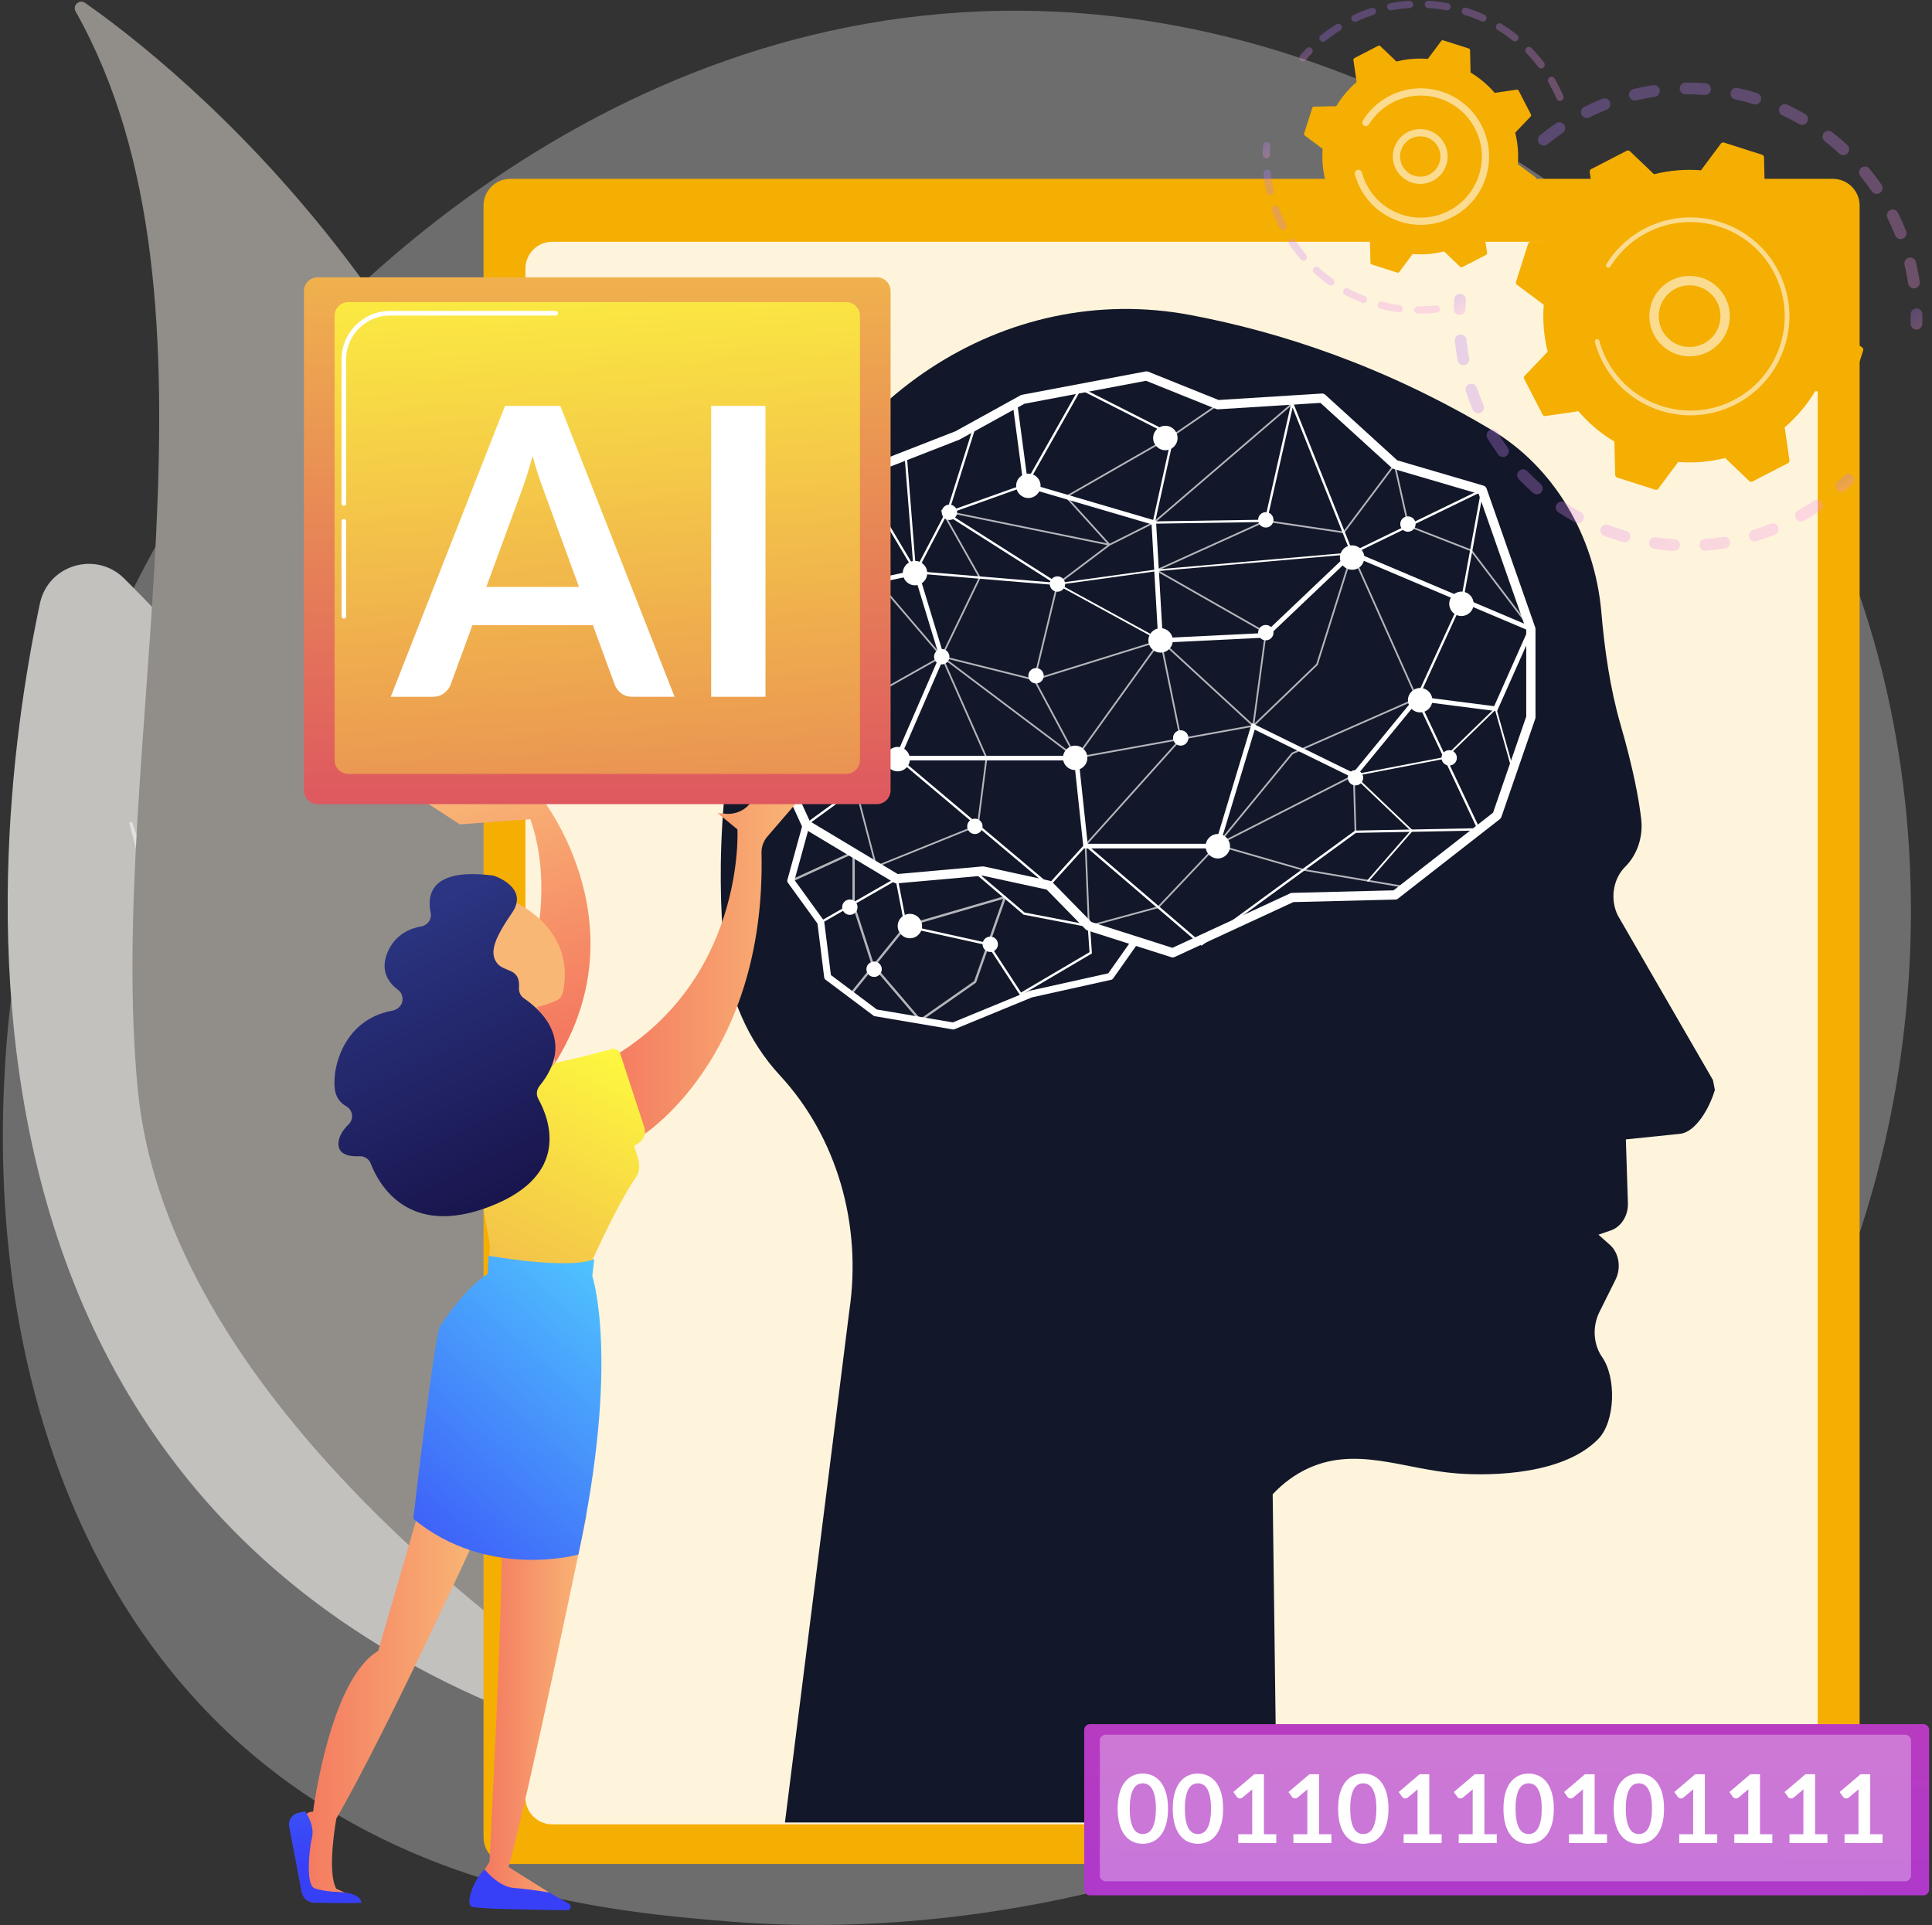 <svg xmlns="http://www.w3.org/2000/svg" width="568" height="566" viewBox="0 0 568 566" fill="none"><rect x="0" y="0" width="568" height="566" fill="#333333" stroke="none"/><g opacity="0.64"><path d="M60.305 416.61C60.221 416.61 60.143 416.555 60.118 416.47C60.088 416.368 60.061 416.263 60.036 416.159C60.012 416.055 60.077 415.95 60.181 415.926C60.286 415.901 60.391 415.966 60.415 416.071C60.438 416.168 60.464 416.265 60.492 416.361C60.522 416.464 60.463 416.572 60.36 416.602C60.342 416.607 60.323 416.61 60.305 416.61Z" fill="white"></path><path d="M60.085 415.249C59.981 415.249 59.895 415.167 59.891 415.062C59.888 414.989 59.887 414.916 59.887 414.842C59.887 414.708 59.891 414.571 59.901 414.436L59.905 414.38C59.914 414.273 60.008 414.193 60.114 414.202C60.221 414.21 60.301 414.304 60.292 414.411L60.289 414.463C60.28 414.589 60.276 414.717 60.276 414.842C60.276 414.911 60.277 414.979 60.279 415.047C60.283 415.154 60.2 415.245 60.092 415.249C60.09 415.249 60.088 415.249 60.085 415.249ZM60.283 413.536C60.266 413.536 60.249 413.534 60.231 413.53C60.128 413.501 60.067 413.394 60.096 413.291C60.156 413.072 60.23 412.854 60.315 412.645C60.356 412.545 60.469 412.497 60.569 412.538C60.668 412.579 60.716 412.692 60.675 412.791C60.596 412.987 60.527 413.19 60.471 413.394C60.447 413.48 60.368 413.536 60.283 413.536ZM60.992 411.965C60.956 411.965 60.919 411.955 60.886 411.933C60.796 411.875 60.771 411.754 60.83 411.664C60.954 411.475 61.09 411.291 61.236 411.117C61.305 411.034 61.428 411.023 61.51 411.092C61.592 411.161 61.603 411.284 61.534 411.366C61.399 411.528 61.271 411.7 61.155 411.877C61.118 411.934 61.056 411.965 60.992 411.965ZM62.147 410.685C62.09 410.685 62.034 410.66 61.996 410.613C61.928 410.53 61.94 410.407 62.023 410.34C62.199 410.196 62.385 410.062 62.576 409.941C62.667 409.883 62.787 409.91 62.844 410C62.902 410.091 62.876 410.211 62.785 410.269C62.607 410.382 62.433 410.507 62.269 410.641C62.233 410.67 62.19 410.685 62.147 410.685ZM63.633 409.813C63.556 409.813 63.483 409.766 63.452 409.69C63.413 409.59 63.462 409.477 63.562 409.438C63.773 409.355 63.991 409.283 64.21 409.226C64.313 409.198 64.42 409.26 64.447 409.364C64.475 409.468 64.412 409.574 64.309 409.602C64.104 409.655 63.901 409.722 63.705 409.8C63.681 409.808 63.657 409.813 63.633 409.813ZM67.662 409.781C67.639 409.781 67.616 409.777 67.593 409.769C67.396 409.695 67.191 409.632 66.986 409.581C66.882 409.555 66.818 409.45 66.843 409.346C66.869 409.242 66.974 409.178 67.079 409.204C67.299 409.258 67.518 409.326 67.73 409.405C67.831 409.443 67.881 409.555 67.844 409.656C67.814 409.733 67.74 409.781 67.662 409.781ZM65.315 409.436C65.213 409.436 65.128 409.357 65.121 409.254C65.114 409.147 65.195 409.054 65.302 409.047C65.527 409.033 65.758 409.031 65.984 409.043C66.091 409.048 66.173 409.14 66.168 409.247C66.162 409.354 66.073 409.438 65.964 409.431C65.753 409.42 65.537 409.422 65.328 409.435C65.323 409.436 65.319 409.436 65.315 409.436Z" fill="white"></path><path d="M68.884 410.424C68.846 410.424 68.807 410.413 68.773 410.39C68.691 410.333 68.607 410.277 68.522 410.225C68.431 410.169 68.402 410.049 68.459 409.958C68.515 409.866 68.635 409.838 68.726 409.894C68.817 409.95 68.907 410.009 68.995 410.07C69.083 410.132 69.105 410.253 69.044 410.341C69.006 410.395 68.945 410.424 68.884 410.424Z" fill="white"></path></g><g opacity="0.64"><path d="M71.236 414.219C71.141 414.219 71.058 414.149 71.044 414.052C71.029 413.954 71.012 413.854 70.992 413.757C70.971 413.651 71.039 413.549 71.144 413.527C71.249 413.506 71.352 413.574 71.373 413.679C71.394 413.784 71.413 413.891 71.428 413.996C71.444 414.102 71.37 414.201 71.264 414.217C71.254 414.218 71.245 414.219 71.236 414.219Z" fill="white"></path><path d="M65.693 420.638C65.558 420.638 65.422 420.633 65.287 420.624C65.216 420.619 65.146 420.613 65.077 420.606C64.97 420.595 64.892 420.499 64.904 420.392C64.915 420.285 65.011 420.208 65.117 420.219C65.182 420.226 65.248 420.232 65.314 420.236C65.439 420.245 65.567 420.249 65.693 420.249L65.743 420.249C65.744 420.249 65.744 420.249 65.745 420.249C65.851 420.249 65.938 420.335 65.939 420.442C65.94 420.549 65.854 420.637 65.746 420.638L65.693 420.638ZM66.791 420.529C66.7 420.529 66.619 420.465 66.6 420.373C66.579 420.268 66.648 420.165 66.753 420.144C66.957 420.104 67.16 420.05 67.358 419.986C67.46 419.953 67.57 420.009 67.603 420.111C67.636 420.213 67.58 420.323 67.478 420.356C67.266 420.425 67.048 420.482 66.829 420.525C66.817 420.528 66.804 420.529 66.791 420.529ZM64.065 420.399C64.047 420.399 64.028 420.397 64.009 420.391C63.795 420.327 63.584 420.249 63.379 420.16C63.28 420.118 63.235 420.003 63.278 419.905C63.321 419.806 63.435 419.761 63.533 419.804C63.724 419.886 63.922 419.959 64.121 420.019C64.224 420.05 64.282 420.158 64.251 420.261C64.226 420.345 64.149 420.399 64.065 420.399ZM68.384 419.947C68.315 419.947 68.249 419.911 68.213 419.847C68.162 419.753 68.196 419.634 68.29 419.583C68.472 419.483 68.65 419.371 68.82 419.25C68.908 419.188 69.029 419.209 69.091 419.296C69.154 419.384 69.133 419.505 69.046 419.567C68.864 419.696 68.673 419.816 68.478 419.923C68.448 419.94 68.416 419.947 68.384 419.947ZM69.73 418.916C69.681 418.916 69.633 418.898 69.595 418.862C69.518 418.787 69.515 418.664 69.59 418.587C69.734 418.437 69.871 418.277 69.997 418.111C70.062 418.026 70.184 418.009 70.269 418.074C70.355 418.14 70.371 418.262 70.306 418.347C70.171 418.524 70.025 418.696 69.87 418.856C69.832 418.896 69.781 418.916 69.73 418.916ZM70.707 417.53C70.678 417.53 70.649 417.524 70.621 417.51C70.525 417.462 70.486 417.345 70.534 417.249C70.626 417.063 70.709 416.869 70.78 416.674C70.816 416.573 70.927 416.52 71.028 416.557C71.129 416.593 71.182 416.704 71.145 416.805C71.07 417.015 70.981 417.223 70.882 417.423C70.848 417.491 70.779 417.53 70.707 417.53ZM71.224 415.915C71.214 415.915 71.204 415.914 71.194 415.912C71.088 415.896 71.015 415.796 71.032 415.69C71.057 415.532 71.076 415.37 71.087 415.21C71.09 415.162 71.093 415.115 71.095 415.067C71.099 414.96 71.19 414.877 71.297 414.881C71.404 414.886 71.488 414.977 71.483 415.084C71.481 415.135 71.478 415.186 71.475 415.237C71.463 415.409 71.443 415.582 71.416 415.751C71.401 415.846 71.318 415.915 71.224 415.915Z" fill="white"></path><path d="M62.532 419.667C62.494 419.667 62.456 419.656 62.422 419.633C62.335 419.573 62.247 419.509 62.162 419.444C62.077 419.379 62.061 419.257 62.126 419.172C62.191 419.086 62.313 419.07 62.399 419.135C62.478 419.196 62.56 419.256 62.642 419.311C62.73 419.372 62.753 419.493 62.693 419.582C62.655 419.637 62.594 419.667 62.532 419.667Z" fill="white"></path></g><path opacity="0.5" d="M62.665 417.9C62.683 417.922 62.714 417.931 62.741 417.921L63.509 417.638C63.812 417.871 64.155 418.058 64.527 418.186L64.715 418.983C64.721 419.011 64.745 419.031 64.773 419.034L65.751 419.133C65.779 419.136 65.806 419.121 65.819 419.094L66.162 418.352C66.552 418.301 66.925 418.187 67.269 418.019L67.965 418.45C67.99 418.465 68.021 418.463 68.043 418.445L68.805 417.824C68.827 417.806 68.835 417.775 68.825 417.748L68.542 416.98C68.776 416.677 68.963 416.334 69.091 415.962L69.887 415.775C69.915 415.768 69.936 415.744 69.939 415.716L70.038 414.738C70.041 414.71 70.025 414.683 69.999 414.67L69.256 414.327C69.206 413.937 69.091 413.564 68.923 413.22L69.355 412.524C69.37 412.499 69.368 412.468 69.35 412.446L68.728 411.685C68.71 411.662 68.68 411.654 68.653 411.664L67.884 411.947C67.581 411.713 67.239 411.526 66.867 411.399L66.679 410.602C66.672 410.574 66.649 410.553 66.62 410.55L65.643 410.451C65.614 410.448 65.587 410.464 65.575 410.49L65.231 411.233C64.841 411.283 64.468 411.398 64.125 411.566L63.428 411.134C63.404 411.119 63.372 411.121 63.35 411.139L62.589 411.761C62.567 411.779 62.558 411.809 62.568 411.836L62.851 412.605C62.618 412.908 62.431 413.25 62.303 413.622L61.506 413.81C61.478 413.816 61.458 413.84 61.455 413.869L61.356 414.846C61.353 414.875 61.368 414.902 61.395 414.914L62.137 415.257C62.188 415.648 62.302 416.021 62.47 416.364L62.039 417.061C62.024 417.085 62.026 417.117 62.044 417.139L62.665 417.9Z" fill="white"></path><path opacity="0.56" d="M65.695 415.898C65.156 415.898 64.683 415.502 64.602 414.953C64.559 414.661 64.632 414.37 64.808 414.133C64.984 413.896 65.242 413.741 65.534 413.698C65.827 413.655 66.118 413.729 66.355 413.905C66.592 414.081 66.746 414.339 66.79 414.631C66.878 415.234 66.46 415.797 65.857 415.886C65.802 415.894 65.748 415.898 65.695 415.898ZM65.697 414.153C65.666 414.153 65.634 414.155 65.603 414.16C65.254 414.211 65.012 414.537 65.064 414.885C65.115 415.234 65.441 415.476 65.789 415.424C65.958 415.399 66.107 415.31 66.209 415.173C66.311 415.036 66.353 414.868 66.328 414.699C66.303 414.53 66.214 414.381 66.077 414.279C65.965 414.197 65.833 414.153 65.697 414.153Z" fill="white"></path><path opacity="0.56" d="M65.712 417.226C65.63 417.226 65.547 417.222 65.464 417.214C65.45 417.212 65.437 417.211 65.424 417.209C65.264 417.191 65.106 417.156 64.953 417.107C64.921 417.096 64.9 417.066 64.9 417.033C64.9 417.025 64.901 417.017 64.903 417.009C64.916 416.968 64.96 416.945 65.001 416.959C65.156 417.009 65.316 417.042 65.479 417.059C66.331 417.145 67.122 416.752 67.584 416.099C67.789 415.808 67.93 415.467 67.981 415.093C67.985 415.065 67.989 415.037 67.991 415.009C67.999 414.93 68.003 414.852 68.003 414.775C68.003 413.614 67.121 412.616 65.941 412.497C64.683 412.369 63.557 413.289 63.429 414.547C63.421 414.624 63.417 414.702 63.417 414.779C63.417 415.115 63.491 415.447 63.634 415.75C63.639 415.761 63.641 415.772 63.641 415.783C63.641 415.813 63.624 415.841 63.596 415.854C63.557 415.872 63.511 415.855 63.493 415.817C63.34 415.492 63.262 415.137 63.262 414.779C63.262 414.696 63.266 414.614 63.274 414.531C63.41 413.188 64.614 412.206 65.957 412.342C67.216 412.469 68.158 413.535 68.159 414.775C68.159 414.858 68.155 414.941 68.146 415.024C68.018 416.284 66.952 417.226 65.712 417.226Z" fill="white"></path><path opacity="0.3" d="M538.286 384.734C481.458 517.563 331.45 574.616 213.917 564.888C181.826 562.232 117.257 556.888 66.841 509.212C-29.979 417.652 -15.068 226.267 77.617 113.59C89.553 99.08 172.171 1.861 300.916 3.162C395.176 4.115 461.336 57.361 469.381 63.995C479.544 72.374 501.958 92.288 522.16 123.879C569.626 198.106 573.798 301.729 538.286 384.734Z" fill="#F5F5F5"></path><path d="M229.047 524.304C229.047 524.304 159.589 291.911 36.486 170.06C28.21 161.869 14.157 166.023 11.737 177.412C-4.448 253.569 -30.668 483.25 229.047 524.304Z" fill="#C2C1BE"></path><path opacity="0.5" d="M204.691 510.469C205.299 510.998 204.589 511.931 203.916 511.489C179.094 495.169 82.057 413.535 38.056 242.205C37.914 241.655 38.721 241.395 38.909 241.931C52.786 281.433 108.586 426.822 204.691 510.469Z" fill="white"></path><path d="M22.241 3.396C21.227 1.598 23.334 -0.333 25.024 0.852C51.997 19.776 146.526 94.953 171.684 234.368C194.703 361.926 189.957 455.19 186.791 489.812C186.165 496.659 178.401 500.304 172.739 496.403C139.182 473.288 48.605 403.645 40.524 320.464C30.866 221.063 70.647 89.198 22.241 3.396Z" fill="#918E89"></path><path d="M538.85 548.026H150.028C145.681 548.026 142.156 544.501 142.156 540.154V60.449C142.156 56.101 145.681 52.577 150.028 52.577H538.85C543.197 52.577 546.722 56.101 546.722 60.449V540.154C546.722 544.502 543.197 548.026 538.85 548.026Z" fill="#F5AE02"></path><path opacity="0.86" d="M526.532 536.36H162.344C157.997 536.36 154.473 532.835 154.473 528.488V78.951C154.473 74.603 157.997 71.079 162.344 71.079H526.532C530.879 71.079 534.404 74.603 534.404 78.951V528.488C534.404 532.835 530.879 536.36 526.532 536.36Z" fill="white"></path><path d="M230.768 535.812L249.691 385.417C253.505 359.863 245.955 334.176 229.281 316.158H229.28C220.01 306.139 214.151 292.902 212.838 278.626C210.787 256.332 211.034 219.907 224.516 175.541C242.343 116.88 295.726 82.388 350.005 92.622C376.527 97.623 407.033 107.63 438.647 126.488C456.625 137.213 468.869 157.334 470.802 180.12C471.7 190.714 473.364 202.447 476.385 212.871C480.181 225.971 481.825 234.939 482.504 240.759C483.12 246.037 481.331 251.321 477.812 254.817L477.811 254.818C474.182 258.423 473.28 264.474 475.667 269.213L503.599 317.541L504.164 320.438C502.544 325.952 498.466 332.877 493.918 333.346L477.995 334.987L478.599 353.751C478.716 357.375 476.643 360.684 473.593 361.739L469.934 363.005L473.273 365.961C475.987 368.363 476.699 372.739 474.949 376.249L470.236 385.702C468.101 389.984 468.407 395.24 471.008 398.971C475.306 405.137 474.822 417.95 469.962 422.987C459.823 433.496 438.964 433.971 428.551 433.209C412.554 432.04 398.166 424.68 383.372 432.293C379.017 434.534 375.986 437.374 374.161 439.337L375.407 535.812H230.768Z" fill="#121729"></path><path d="M344.771 281.487C344.631 281.487 344.492 281.466 344.357 281.422L319.711 273.561C319.499 273.493 319.308 273.375 319.152 273.217L307.707 261.536L288.938 257.457L263.722 259.712C263.432 259.738 263.146 259.672 262.899 259.524L236.322 243.563C236.086 243.422 235.898 243.212 235.784 242.961L227.07 223.856C226.956 223.605 226.92 223.325 226.968 223.053L231.912 195.24L231.169 176.209C231.157 175.893 231.255 175.583 231.446 175.331L244.679 157.92L255.553 137.046C255.705 136.754 255.959 136.527 256.265 136.407L280.913 126.78L300.05 116.214C300.177 116.144 300.314 116.095 300.456 116.068L336.817 109.204C337.073 109.156 337.335 109.182 337.577 109.279L358.261 117.598L388.615 115.7C388.986 115.675 389.345 115.804 389.617 116.052L410.789 135.335L436.147 142.78C436.568 142.904 436.904 143.223 437.049 143.636L451.355 184.486C451.405 184.631 451.431 184.783 451.431 184.936V210.882C451.431 211.033 451.406 211.183 451.357 211.326L441.396 240.204C441.31 240.452 441.154 240.671 440.946 240.833L411.022 264.186C410.792 264.365 410.51 264.467 410.218 264.474L380.242 265.22L345.342 281.361C345.162 281.445 344.966 281.487 344.771 281.487ZM320.861 271.07L344.68 278.668L379.354 262.631C379.523 262.553 379.706 262.51 379.892 262.505L409.701 261.763L438.953 238.934L448.708 210.654V185.168L434.71 145.196L409.721 137.86C409.523 137.802 409.341 137.699 409.188 137.56L388.21 118.454L358.124 120.335C357.919 120.347 357.719 120.315 357.531 120.239L336.93 111.954L301.176 118.703L282.15 129.208C282.098 129.237 282.043 129.262 281.988 129.284L257.732 138.758L247.041 159.28C247.005 159.349 246.964 159.414 246.917 159.476L233.909 176.591L234.638 195.281C234.642 195.379 234.635 195.477 234.618 195.573L229.724 223.112L238.086 241.447L263.921 256.961L288.903 254.726C289.041 254.713 289.178 254.722 289.313 254.752L308.683 258.962C308.943 259.019 309.181 259.15 309.367 259.34L320.861 271.07Z" fill="white"></path><path d="M280.255 302.664C280.199 302.664 280.141 302.659 280.085 302.649L257.214 298.773C257.054 298.745 256.902 298.68 256.772 298.583L242.71 288.037C242.488 287.87 242.344 287.621 242.309 287.346L240.333 271.535L231.649 259.543C231.467 259.292 231.41 258.972 231.492 258.673L236.039 242.125L238.008 242.667L233.591 258.742L242.141 270.549C242.241 270.689 242.305 270.851 242.327 271.022L244.282 286.663L257.799 296.801L280.138 300.587L302.698 291.308C302.752 291.286 302.808 291.268 302.865 291.255L325.827 286.157L333.054 275.903L334.723 277.08L327.269 287.657C327.123 287.865 326.904 288.01 326.656 288.065L303.394 293.23L280.644 302.587C280.52 302.638 280.388 302.664 280.255 302.664Z" fill="white"></path><path d="M358.334 249.434H318.545L315.783 223.566H262.875L276.14 193.018L268.856 169.054L232.449 176.946L232.16 175.615L269.794 167.458L277.588 193.101L264.951 222.205H317.007L319.769 248.072H357.323L368.038 212.594L397.822 227.192L416.301 204.676L439.274 207.621L449.207 185.303L397.649 163.475L372.427 187.446L340.567 188.996L338.558 154.148L300.963 143.109L297.728 118.769L299.077 118.59L302.196 142.052L339.862 153.111L341.848 187.571L371.856 186.11L397.358 161.873L451.015 184.59L440.106 209.1L416.875 206.122L398.19 228.889L368.878 214.522L358.334 249.434Z" fill="white"></path><path d="M353.218 278.053L319.187 248.897L308.426 260.764L263.898 223.242L263.864 223.266L263.736 223.477L263.649 223.424L237.223 242.671L236.822 242.121L263.019 223.04L247.262 213.429L246.242 196.35L257.495 170.695L253.578 141.119L269.527 167.931L309.54 171.255L277.426 150.838L301.346 142.302L317.469 113.766L345.244 127.831L339.635 153.282L371.868 152.79L379.835 117.536L397.684 162.203L436.24 143.487L430.184 176.513L416.963 205.356L435.288 244.16L398.622 244.869L353.218 278.053ZM319.128 247.949L353.252 277.186L398.394 244.192L434.223 243.499L416.213 205.36L429.548 176.268L435.329 144.686L397.323 163.135L380.016 119.823L372.414 153.463L338.785 153.976L344.465 128.2L317.742 114.667L301.814 142.858L278.967 151.011L312.236 172.162L269.122 168.581L254.689 144.317L258.195 170.794L246.931 196.473L247.92 213.034L263.616 222.606L263.929 222.378L308.363 259.821L319.128 247.949Z" fill="white"></path><path opacity="0.68" d="M320.126 272.519C320.072 272.519 320.019 272.502 319.975 272.47C319.912 272.423 319.874 272.352 319.871 272.274L318.904 248.433C318.901 248.366 318.924 248.302 318.969 248.252L346.853 217.176L341.076 188.905L316.604 222.959C316.552 223.03 316.462 223.068 316.38 223.064C316.292 223.059 316.213 223.008 316.172 222.93L303.921 200.053L277.31 193.396L290.263 222.707C290.282 222.749 290.289 222.796 290.283 222.842L287.73 242.698C287.718 242.789 287.658 242.867 287.573 242.902L257.682 254.98C257.613 255.008 257.537 255.005 257.471 254.972C257.406 254.939 257.357 254.879 257.339 254.808L251.372 231.964L228.198 220.654C228.113 220.612 228.058 220.527 228.055 220.432C228.052 220.337 228.102 220.248 228.185 220.202L276.47 192.952L257.82 171.107L233.329 192.516C233.223 192.608 233.062 192.598 232.969 192.492C232.876 192.386 232.887 192.225 232.993 192.132L257.678 170.552C257.73 170.508 257.798 170.488 257.865 170.49C257.933 170.495 257.996 170.527 258.04 170.579L277.006 192.794L304.154 199.585C304.224 199.603 304.283 199.649 304.317 199.712L316.428 222.328L341.001 188.133C341.06 188.051 341.162 188.013 341.262 188.032C341.361 188.053 341.438 188.131 341.459 188.231L347.378 217.2C347.394 217.279 347.372 217.361 347.318 217.422L319.418 248.516L320.368 271.933L340.372 266.487L357.644 248.247C357.664 248.226 357.687 248.208 357.713 248.195L397.891 227.73C397.969 227.69 398.062 227.693 398.137 227.737C398.212 227.782 398.26 227.862 398.262 227.949L398.764 244.523C398.769 244.663 398.658 244.781 398.517 244.785C398.347 244.786 398.258 244.678 398.254 244.538L397.764 228.367L357.984 248.63L340.694 266.89C340.661 266.923 340.62 266.948 340.575 266.96L320.193 272.51C320.171 272.516 320.148 272.519 320.126 272.519ZM228.858 220.408L251.702 231.557C251.769 231.59 251.818 231.65 251.837 231.722L257.759 254.398L287.243 242.484L289.768 222.848L276.746 193.382L228.858 220.408Z" fill="white"></path><path opacity="0.68" d="M413.143 261.045C413.129 261.045 413.114 261.044 413.1 261.042L383.141 255.982L357.756 248.668C357.674 248.644 357.608 248.581 357.583 248.499C357.558 248.417 357.575 248.327 357.629 248.261L379.727 221.343C379.753 221.311 379.785 221.287 379.822 221.271L416.249 205.228L397.544 163.387L387.451 195.411C387.438 195.452 387.415 195.488 387.384 195.518L368.634 213.577C368.555 213.653 368.438 213.67 368.342 213.621C368.245 213.572 368.189 213.467 368.204 213.36L371.865 186.136L339.892 167.898C339.809 167.85 339.759 167.76 339.764 167.664C339.768 167.568 339.826 167.483 339.914 167.443L372.035 152.894C372.08 152.874 372.128 152.867 372.178 152.874L394.933 156.246L409.816 136.401C409.875 136.321 409.975 136.283 410.074 136.304C410.171 136.325 410.248 136.401 410.269 136.498L414.292 154.438L432.629 161.588C432.673 161.606 432.711 161.634 432.739 161.672L450.313 184.782C450.399 184.895 450.377 185.055 450.265 185.14C450.153 185.226 449.993 185.204 449.907 185.092L432.377 162.038L413.979 154.864C413.9 154.833 413.842 154.765 413.823 154.682L409.892 137.15L395.25 156.674C395.194 156.749 395.103 156.785 395.008 156.774L372.177 153.391L340.58 167.702L372.267 185.778C372.357 185.83 372.407 185.931 372.393 186.034L368.808 212.702L386.983 195.196L397.26 162.593C397.291 162.492 397.382 162.421 397.488 162.414C397.596 162.408 397.693 162.468 397.736 162.565L416.82 205.254C416.848 205.316 416.85 205.387 416.826 205.45C416.801 205.514 416.752 205.564 416.69 205.592L380.084 221.714L358.271 248.286L383.255 255.486L413.186 260.539C413.325 260.562 413.419 260.694 413.395 260.833C413.373 260.957 413.265 261.045 413.143 261.045Z" fill="white"></path><path d="M402.212 259.199C402.152 259.199 402.092 259.179 402.044 259.137C401.938 259.044 401.927 258.883 402.019 258.776L414.705 244.227L397.829 228.142C397.76 228.076 397.733 227.977 397.76 227.885C397.787 227.794 397.863 227.725 397.957 227.707L424.706 222.573L439.511 208.157C439.576 208.094 439.668 208.07 439.756 208.093C439.843 208.116 439.911 208.184 439.935 208.27L444.455 224.373C444.493 224.509 444.414 224.649 444.278 224.687C444.141 224.728 444.002 224.646 443.964 224.511L439.559 208.822L425.007 222.993C424.971 223.027 424.926 223.051 424.877 223.06L398.54 228.114L415.233 244.025C415.332 244.12 415.339 244.275 415.25 244.378L402.404 259.112C402.354 259.17 402.283 259.199 402.212 259.199Z" fill="white"></path><path d="M269.009 168.836C268.986 168.836 268.963 168.833 268.941 168.829C268.792 168.799 268.681 168.674 268.669 168.522L265.958 134.321C265.943 134.133 266.083 133.969 266.271 133.954C266.464 133.939 266.622 134.08 266.637 134.267L269.255 167.291L278.641 149.338L286.288 125.084C286.345 124.904 286.538 124.806 286.715 124.862C286.894 124.918 286.994 125.109 286.938 125.289L279.267 149.598L269.31 168.653C269.251 168.767 269.134 168.836 269.009 168.836Z" fill="white"></path><path opacity="0.68" d="M316.396 223.065C316.341 223.065 316.287 223.047 316.242 223.013L276.711 193.226C276.614 193.152 276.582 193.021 276.635 192.911L287.765 169.821L276.699 150.239C276.649 150.152 276.656 150.044 276.715 149.963C276.773 149.882 276.875 149.844 276.972 149.863L325.477 159.752L313.22 146.224C313.168 146.167 313.145 146.089 313.157 146.013C313.169 145.936 313.215 145.87 313.282 145.831L344.728 127.794L357.874 118.765C357.991 118.686 358.15 118.714 358.229 118.831C358.309 118.947 358.279 119.106 358.163 119.186L345 128.226L313.811 146.116L326.248 159.842L339.096 153.4L379.76 118.485C379.867 118.394 380.028 118.406 380.12 118.513C380.212 118.62 380.2 118.781 380.092 118.873L339.377 153.822L326.324 160.375L311.115 171.857L304.445 199.455L341.132 188.038C341.22 188.009 341.314 188.033 341.381 188.094L368.631 213.205C368.703 213.271 368.73 213.371 368.703 213.464C368.676 213.557 368.599 213.627 368.504 213.644L316.441 223.061C316.426 223.064 316.411 223.065 316.396 223.065ZM277.185 192.944L316.46 222.539L367.908 213.233L341.143 188.57L304.167 200.077C304.078 200.105 303.983 200.083 303.917 200.019C303.849 199.956 303.821 199.862 303.843 199.773L310.64 171.649C310.654 171.591 310.687 171.54 310.734 171.505L325.584 160.295L277.419 150.475L288.275 169.686C288.316 169.759 288.319 169.847 288.283 169.922L277.185 192.944Z" fill="white"></path><path d="M341.208 188.537C341.167 188.537 341.125 188.527 341.086 188.506L310.766 171.933C310.669 171.88 310.617 171.771 310.637 171.663C310.657 171.555 310.744 171.471 310.853 171.456L339.985 167.423L397.482 162.415C397.63 162.404 397.746 162.506 397.758 162.647C397.771 162.787 397.666 162.911 397.526 162.923L340.042 167.93L311.689 171.856L341.33 188.058C341.454 188.126 341.5 188.281 341.432 188.404C341.386 188.489 341.298 188.537 341.208 188.537Z" fill="white"></path><path d="M299.968 292.711L290.325 277.922L266.01 272.548L263.36 258.888L241.486 271.444L241.146 270.853L263.847 257.824L266.593 271.98L290.743 277.317L300.183 291.794L320.313 279.939L319.806 272.549L300.928 268.92L286.396 256.557L286.838 256.038L301.232 268.286L320.449 271.979L321.021 280.312L299.968 292.711Z" fill="white"></path><path opacity="0.68" d="M270.529 300.314C270.432 300.314 270.337 300.273 270.27 300.195L256.858 284.507L250.425 292.466C250.307 292.612 250.093 292.636 249.946 292.517C249.8 292.399 249.777 292.184 249.896 292.038L256.408 283.98L256.361 283.925C256.332 283.891 256.31 283.851 256.296 283.808L250.633 266.23C250.623 266.197 250.617 266.162 250.617 266.126V251.106L232.857 259.253C232.686 259.332 232.485 259.257 232.406 259.086C232.328 258.915 232.403 258.713 232.573 258.634L250.815 250.266C250.92 250.218 251.043 250.226 251.141 250.289C251.238 250.351 251.297 250.459 251.297 250.576V266.072L256.879 283.397L266.05 272.049C266.094 271.995 266.153 271.956 266.22 271.937L295.347 263.455C295.469 263.42 295.601 263.455 295.689 263.547C295.777 263.64 295.805 263.774 295.763 263.894L286.996 288.787C286.973 288.854 286.929 288.912 286.87 288.952L270.724 300.252C270.664 300.294 270.596 300.314 270.529 300.314ZM257.293 283.968L270.586 299.518L286.39 288.458L294.901 264.294L266.512 272.561L257.293 283.968Z" fill="white"></path><path d="M269.012 172.086C270.995 172.086 272.602 170.478 272.602 168.495C272.602 166.513 270.995 164.905 269.012 164.905C267.029 164.905 265.422 166.513 265.422 168.495C265.422 170.478 267.029 172.086 269.012 172.086Z" fill="white"></path><path d="M302.334 146.422C304.317 146.422 305.924 144.814 305.924 142.831C305.924 140.849 304.317 139.241 302.334 139.241C300.352 139.241 298.744 140.849 298.744 142.831C298.744 144.814 300.352 146.422 302.334 146.422Z" fill="white"></path><path d="M358.03 252.39C360.012 252.39 361.62 250.782 361.62 248.8C361.62 246.817 360.012 245.209 358.03 245.209C356.047 245.209 354.439 246.817 354.439 248.8C354.439 250.782 356.047 252.39 358.03 252.39Z" fill="white"></path><path d="M398.891 167.239C400.723 166.48 401.593 164.38 400.834 162.548C400.075 160.716 397.975 159.846 396.143 160.605C394.311 161.364 393.441 163.464 394.2 165.296C394.959 167.128 397.059 167.998 398.891 167.239Z" fill="white"></path><path d="M342.61 132.366C344.592 132.366 346.2 130.759 346.2 128.776C346.2 126.793 344.592 125.186 342.61 125.186C340.627 125.186 339.02 126.793 339.02 128.776C339.02 130.759 340.627 132.366 342.61 132.366Z" fill="white"></path><path d="M341.207 191.872C343.19 191.872 344.797 190.265 344.797 188.282C344.797 186.299 343.19 184.692 341.207 184.692C339.225 184.692 337.617 186.299 337.617 188.282C337.617 190.265 339.225 191.872 341.207 191.872Z" fill="white"></path><path d="M316.096 226.4C318.079 226.4 319.686 224.792 319.686 222.81C319.686 220.827 318.079 219.219 316.096 219.219C314.113 219.219 312.506 220.827 312.506 222.81C312.506 224.792 314.113 226.4 316.096 226.4Z" fill="white"></path><path d="M263.912 226.776C265.895 226.776 267.503 225.169 267.503 223.186C267.503 221.204 265.895 219.596 263.912 219.596C261.93 219.596 260.322 221.204 260.322 223.186C260.322 225.169 261.93 226.776 263.912 226.776Z" fill="white"></path><path d="M267.504 275.854C269.487 275.854 271.094 274.247 271.094 272.264C271.094 270.281 269.487 268.674 267.504 268.674C265.521 268.674 263.914 270.281 263.914 272.264C263.914 274.247 265.521 275.854 267.504 275.854Z" fill="white"></path><path d="M417.518 209.45C419.501 209.45 421.108 207.842 421.108 205.86C421.108 203.877 419.501 202.27 417.518 202.27C415.535 202.27 413.928 203.877 413.928 205.86C413.928 207.842 415.535 209.45 417.518 209.45Z" fill="white"></path><path d="M433.151 178.348C433.606 176.418 432.411 174.484 430.482 174.029C428.552 173.573 426.619 174.768 426.163 176.698C425.707 178.627 426.902 180.561 428.832 181.017C430.761 181.472 432.695 180.277 433.151 178.348Z" fill="white"></path><path d="M279.125 152.876C280.373 152.876 281.385 151.864 281.385 150.616C281.385 149.367 280.373 148.355 279.125 148.355C277.877 148.355 276.865 149.367 276.865 150.616C276.865 151.864 277.877 152.876 279.125 152.876Z" fill="white"></path><path d="M413.928 156.333C415.176 156.333 416.188 155.321 416.188 154.073C416.188 152.825 415.176 151.813 413.928 151.813C412.68 151.813 411.668 152.825 411.668 154.073C411.668 155.321 412.68 156.333 413.928 156.333Z" fill="white"></path><path d="M398.508 230.92C399.756 230.92 400.768 229.908 400.768 228.66C400.768 227.412 399.756 226.4 398.508 226.4C397.26 226.4 396.248 227.412 396.248 228.66C396.248 229.908 397.26 230.92 398.508 230.92Z" fill="white"></path><path d="M426.057 225.07C427.305 225.07 428.317 224.058 428.317 222.81C428.317 221.562 427.305 220.55 426.057 220.55C424.809 220.55 423.797 221.562 423.797 222.81C423.797 224.058 424.809 225.07 426.057 225.07Z" fill="white"></path><path d="M291.135 279.88C292.383 279.88 293.395 278.868 293.395 277.62C293.395 276.371 292.383 275.36 291.135 275.36C289.887 275.36 288.875 276.371 288.875 277.62C288.875 278.868 289.887 279.88 291.135 279.88Z" fill="white"></path><path d="M256.983 287.219C258.231 287.219 259.243 286.207 259.243 284.959C259.243 283.711 258.231 282.699 256.983 282.699C255.735 282.699 254.723 283.711 254.723 284.959C254.723 286.207 255.735 287.219 256.983 287.219Z" fill="white"></path><path d="M249.852 268.975C251.1 268.975 252.112 267.963 252.112 266.715C252.112 265.466 251.1 264.455 249.852 264.455C248.604 264.455 247.592 265.466 247.592 266.715C247.592 267.963 248.604 268.975 249.852 268.975Z" fill="white"></path><path d="M310.887 173.969C312.135 173.969 313.147 172.957 313.147 171.709C313.147 170.461 312.135 169.449 310.887 169.449C309.639 169.449 308.627 170.461 308.627 171.709C308.627 172.957 309.639 173.969 310.887 173.969Z" fill="white"></path><path d="M347.127 219.22C348.375 219.22 349.387 218.208 349.387 216.96C349.387 215.711 348.375 214.699 347.127 214.699C345.879 214.699 344.867 215.711 344.867 216.96C344.867 218.208 345.879 219.22 347.127 219.22Z" fill="white"></path><path d="M372.141 155.095C373.389 155.095 374.401 154.083 374.401 152.835C374.401 151.587 373.389 150.575 372.141 150.575C370.893 150.575 369.881 151.587 369.881 152.835C369.881 154.083 370.893 155.095 372.141 155.095Z" fill="white"></path><path d="M286.616 245.209C287.864 245.209 288.876 244.197 288.876 242.949C288.876 241.701 287.864 240.689 286.616 240.689C285.367 240.689 284.355 241.701 284.355 242.949C284.355 244.197 285.367 245.209 286.616 245.209Z" fill="white"></path><path d="M304.592 200.932C305.84 200.932 306.852 199.92 306.852 198.672C306.852 197.423 305.84 196.412 304.592 196.412C303.344 196.412 302.332 197.423 302.332 198.672C302.332 199.92 303.344 200.932 304.592 200.932Z" fill="white"></path><path d="M276.864 195.334C278.112 195.334 279.124 194.322 279.124 193.074C279.124 191.826 278.112 190.814 276.864 190.814C275.615 190.814 274.604 191.826 274.604 193.074C274.604 194.322 275.615 195.334 276.864 195.334Z" fill="white"></path><path d="M372.141 188.26C373.389 188.26 374.401 187.248 374.401 186C374.401 184.751 373.389 183.74 372.141 183.74C370.893 183.74 369.881 184.751 369.881 186C369.881 187.248 370.893 188.26 372.141 188.26Z" fill="white"></path><path d="M159.755 235.39C159.755 235.39 193.895 279.1 154.944 323.557L140.3 322.193C140.3 322.193 168.489 276.93 155.934 240.849L135.19 242.363L123.719 234.886L159.755 235.39Z" fill="url(#paint0_linear_9500_23006)"></path><path d="M141.056 449.395C141.056 449.395 113.395 509.683 98.882 534.654C98.882 534.654 96 550.366 98.882 555.306L101.339 556.398L89.874 556.057C89.874 556.057 88.856 534.923 89.651 533.742C90.447 532.562 92.037 532.639 92.037 532.639C92.037 532.639 96.953 493.693 111.19 485.381L124.987 437.861L141.056 449.395Z" fill="url(#paint1_linear_9500_23006)"></path><path d="M106.235 559.358C106.252 559.635 97.283 559.508 92.41 559.419C90.612 559.387 89.078 558.122 88.694 556.364L85.015 537.034C84.665 535.197 85.832 533.412 87.655 532.996L89.709 532.526C89.709 532.526 92.638 536.545 91.716 540.329C90.794 544.113 89.973 553.915 92.304 555.057C94.634 556.199 101.339 556.398 101.339 556.398C101.339 556.398 106.082 556.869 106.235 559.358Z" fill="url(#paint2_linear_9500_23006)"></path><path d="M167.274 559.709C168.181 560.226 167.807 561.611 166.763 561.6C158.609 561.518 140.339 561.26 138.715 560.585C136.619 559.714 139.479 552.182 142.489 549.633L159.107 555.057L167.274 559.709Z" fill="url(#paint3_linear_9500_23006)"></path><path d="M172.431 445.551C172.431 445.551 154.556 532.023 149.5 548.892L161.462 556.398C161.462 556.398 155.467 555.379 151.022 555.057C146.577 554.735 142.488 549.633 142.488 549.633L143.921 547.347C143.921 547.347 148.404 461.345 147.313 451.579L172.431 445.551Z" fill="url(#paint4_linear_9500_23006)"></path><path d="M216.805 243.852C216.805 243.852 219.27 288.834 178.316 311.82L188.176 334.308C188.176 334.308 225.255 311.881 223.883 250.714C223.844 248.959 224.477 247.254 225.623 245.924L233.504 236.782C236.506 233.299 237.628 228.574 236.512 224.113L235.475 219.966C235.128 218.578 233.547 217.91 232.309 218.629L231.485 219.108C228.862 220.631 226.784 222.941 225.545 225.711L221.675 234.36C220.23 237.591 216.897 239.553 213.371 239.248L210.978 239.042L216.805 243.852Z" fill="url(#paint5_linear_9500_23006)"></path><path d="M179.742 308.449C172.89 310.349 149.678 316.456 135.188 316.206L144.085 366.413L143.377 374.602L172.385 374.472C172.385 374.472 180.551 355.508 186.994 346.053C188.854 343.322 187.47 340.065 186.415 336.933L187.864 335.968C189.339 334.987 189.978 333.142 189.428 331.459L182.364 309.846C181.997 308.757 180.849 308.142 179.742 308.449Z" fill="url(#paint6_linear_9500_23006)"></path><path d="M174.709 370.187L174.138 375.149C174.138 375.149 182.336 399.699 170.039 457.039C170.039 457.039 143.408 464.583 121.52 446.53C121.52 446.53 127.694 392.41 129.38 389.889C137.781 377.332 143.376 374.603 143.376 374.603L143.629 369.183C143.629 369.183 167.039 373.415 174.709 370.187Z" fill="url(#paint7_linear_9500_23006)"></path><path d="M163.353 312.496C163.455 312.362 157.298 293.905 157.298 293.905L148.477 294.705L145.031 315.643C145.031 315.643 158.855 318.434 163.353 312.496Z" fill="url(#paint8_linear_9500_23006)"></path><path d="M150.589 264.798C151.177 265.164 169.437 272.71 165.514 291.667C165.282 292.788 164.535 293.737 163.49 294.203C160.81 295.398 155.042 297.445 148.142 296.744C138.576 295.772 132.308 279.079 132.575 274.222C132.841 269.364 144.76 261.168 150.589 264.798Z" fill="url(#paint9_linear_9500_23006)"></path><path d="M145.031 257.428C145.511 257.491 155.583 260.999 150.588 268.297C145.593 275.596 143.719 279.893 146.082 283.098C148.234 286.017 153.002 284.353 152.586 290.428C152.503 291.644 153.029 292.825 154.038 293.508C158.531 296.549 169.493 305.911 158.632 319.261C157.75 320.346 157.568 321.844 158.249 323.066C161.43 328.771 168.111 345.485 143.921 354.757C120.018 363.919 111.387 348.293 108.976 342.048C108.454 340.697 107.124 339.87 105.678 339.938C103.051 340.062 99.329 339.625 99.501 336.115C99.604 333.983 100.935 332.073 102.507 330.541C104.063 329.025 103.755 326.37 101.867 325.297C100.44 324.486 99.177 323.221 98.644 321.246C97.195 315.878 100.087 299.827 115.472 297.107C116.756 296.88 118.099 295.677 118.286 294.388C118.289 294.368 118.292 294.349 118.295 294.33C118.502 293.083 118.08 291.807 117.06 291.059C114.603 289.257 111.453 285.629 114.012 279.811C116.281 274.651 120.634 272.91 123.867 272.355C125.765 272.03 127.013 270.234 126.613 268.35C125.523 263.216 126.473 254.994 145.031 257.428Z" fill="url(#paint10_linear_9500_23006)"></path><path d="M257.789 236.418H93.387C91.156 236.418 89.348 234.61 89.348 232.38V85.572C89.348 83.341 91.156 81.533 93.387 81.533H257.789C260.02 81.533 261.828 83.341 261.828 85.572V232.379C261.828 234.61 260.02 236.418 257.789 236.418Z" fill="url(#paint11_linear_9500_23006)"></path><path d="M248.78 227.516H102.406C100.175 227.516 98.367 225.708 98.367 223.477V92.859C98.367 90.629 100.175 88.821 102.406 88.821H248.78C251.01 88.821 252.818 90.629 252.818 92.859V223.477C252.818 225.707 251.01 227.516 248.78 227.516Z" fill="url(#paint12_linear_9500_23006)"></path><path d="M101.087 148.722C100.711 148.722 100.406 148.417 100.406 148.041V105.658C100.406 97.803 106.797 91.413 114.651 91.413H163.352C163.728 91.413 164.032 91.718 164.032 92.094C164.032 92.469 163.727 92.774 163.352 92.774H114.651C107.547 92.774 101.768 98.554 101.768 105.658V148.041C101.768 148.417 101.463 148.722 101.087 148.722Z" fill="white"></path><path d="M101.087 181.886C100.711 181.886 100.406 181.581 100.406 181.205V153.281C100.406 152.905 100.711 152.6 101.087 152.6C101.463 152.6 101.768 152.905 101.768 153.281V181.205C101.768 181.581 101.463 181.886 101.087 181.886Z" fill="white"></path><path d="M198.322 204.857H186.021C184.64 204.857 183.507 204.512 182.62 203.822C181.733 203.133 181.092 202.275 180.698 201.25L174.311 183.803H138.886L132.499 201.25C132.183 202.157 131.561 202.985 130.636 203.733C129.709 204.483 128.575 204.857 127.235 204.857H114.875L148.467 119.34H164.73L198.322 204.857ZM142.966 172.566H170.23L159.821 144.12C159.349 142.858 158.825 141.37 158.254 139.655C157.682 137.94 157.12 136.077 156.569 134.066C156.016 136.077 155.475 137.95 154.942 139.684C154.41 141.42 153.887 142.937 153.375 144.238L142.966 172.566Z" fill="white"></path><path d="M225.05 204.857H209.082V119.34H225.05V204.857Z" fill="white"></path><path d="M565.454 557.237H320.453C319.514 557.237 318.752 556.475 318.752 555.535V508.593C318.752 507.653 319.514 506.891 320.453 506.891H565.454C566.393 506.891 567.155 507.653 567.155 508.593V555.535C567.155 556.475 566.393 557.237 565.454 557.237Z" fill="url(#paint13_linear_9500_23006)"></path><path opacity="0.31" d="M560.129 553.092H325.051C324.111 553.092 323.35 552.331 323.35 551.391V511.724C323.35 510.784 324.111 510.023 325.051 510.023H560.129C561.068 510.023 561.83 510.784 561.83 511.724V551.391C561.83 552.33 561.068 553.092 560.129 553.092Z" fill="white"></path><path d="M343.389 531.758C343.389 533.517 343.201 535.047 342.823 536.346C342.446 537.646 341.925 538.719 341.259 539.566C340.593 540.414 339.806 541.045 338.898 541.459C337.99 541.873 337.01 542.081 335.958 542.081C334.905 542.081 333.93 541.873 333.031 541.459C332.132 541.045 331.352 540.414 330.691 539.566C330.03 538.719 329.513 537.646 329.14 536.346C328.768 535.047 328.582 533.517 328.582 531.758C328.582 529.988 328.768 528.456 329.14 527.161C329.513 525.867 330.03 524.796 330.691 523.949C331.352 523.101 332.132 522.47 333.031 522.056C333.93 521.641 334.905 521.434 335.958 521.434C337.01 521.434 337.99 521.641 338.898 522.056C339.806 522.47 340.593 523.101 341.259 523.949C341.925 524.796 342.446 525.867 342.823 527.161C343.201 528.456 343.389 529.988 343.389 531.758ZM339.827 531.758C339.827 530.296 339.72 529.085 339.506 528.126C339.291 527.167 339.005 526.403 338.647 525.835C338.288 525.267 337.876 524.868 337.41 524.64C336.945 524.412 336.461 524.298 335.958 524.298C335.464 524.298 334.987 524.412 334.526 524.64C334.065 524.868 333.657 525.267 333.304 525.835C332.95 526.403 332.668 527.167 332.458 528.126C332.249 529.085 332.144 530.296 332.144 531.758C332.144 533.22 332.249 534.43 332.458 535.389C332.668 536.349 332.95 537.113 333.304 537.681C333.657 538.249 334.065 538.647 334.526 538.875C334.987 539.103 335.464 539.217 335.958 539.217C336.461 539.217 336.945 539.103 337.41 538.875C337.876 538.647 338.288 538.249 338.647 537.681C339.005 537.113 339.291 536.349 339.506 535.389C339.72 534.43 339.827 533.22 339.827 531.758Z" fill="white"></path><path d="M359.594 531.758C359.594 533.517 359.406 535.047 359.028 536.346C358.651 537.646 358.13 538.719 357.464 539.566C356.798 540.414 356.011 541.045 355.103 541.459C354.195 541.873 353.215 542.081 352.163 542.081C351.11 542.081 350.135 541.873 349.236 541.459C348.338 541.045 347.558 540.414 346.896 539.566C346.235 538.719 345.718 537.646 345.346 536.346C344.973 535.047 344.787 533.517 344.787 531.758C344.787 529.988 344.973 528.456 345.346 527.161C345.718 525.867 346.235 524.796 346.896 523.949C347.558 523.101 348.338 522.47 349.236 522.056C350.135 521.641 351.11 521.434 352.163 521.434C353.215 521.434 354.195 521.641 355.103 522.056C356.011 522.47 356.798 523.101 357.464 523.949C358.13 524.796 358.651 525.867 359.028 527.161C359.406 528.456 359.594 529.988 359.594 531.758ZM356.032 531.758C356.032 530.296 355.925 529.085 355.711 528.126C355.497 527.167 355.21 526.403 354.852 525.835C354.493 525.267 354.081 524.868 353.615 524.64C353.15 524.412 352.665 524.298 352.163 524.298C351.669 524.298 351.192 524.412 350.731 524.64C350.27 524.868 349.862 525.267 349.509 525.835C349.155 526.403 348.873 527.167 348.663 528.126C348.454 529.085 348.349 530.296 348.349 531.758C348.349 533.22 348.454 534.43 348.663 535.389C348.873 536.349 349.155 537.113 349.509 537.681C349.862 538.249 350.27 538.647 350.731 538.875C351.192 539.103 351.669 539.217 352.163 539.217C352.666 539.217 353.15 539.103 353.615 538.875C354.081 538.647 354.493 538.249 354.852 537.681C355.21 537.113 355.497 536.349 355.711 535.389C355.925 534.43 356.032 533.22 356.032 531.758Z" fill="white"></path><path d="M364.049 539.273H368.142V527.497C368.142 527.041 368.156 526.561 368.184 526.058L365.278 528.488C365.157 528.591 365.034 528.661 364.908 528.698C364.782 528.735 364.659 528.754 364.537 528.754C364.351 528.754 364.181 528.714 364.028 528.635C363.874 528.556 363.76 528.465 363.685 528.363L362.596 526.868L368.756 521.629H371.592V539.273H375.224V541.857H364.048L364.049 539.273Z" fill="white"></path><path d="M380.253 539.273H384.347V527.497C384.347 527.041 384.36 526.561 384.388 526.058L381.483 528.488C381.362 528.591 381.238 528.661 381.113 528.698C380.987 528.735 380.864 528.754 380.742 528.754C380.556 528.754 380.386 528.714 380.233 528.635C380.079 528.556 379.965 528.465 379.89 528.363L378.801 526.868L384.962 521.629H387.797V539.273H391.429V541.857H380.253V539.273Z" fill="white"></path><path d="M408.206 531.758C408.206 533.517 408.017 535.047 407.64 536.346C407.263 537.646 406.742 538.719 406.076 539.566C405.409 540.414 404.622 541.045 403.715 541.459C402.807 541.873 401.827 542.081 400.774 542.081C399.722 542.081 398.746 541.873 397.848 541.459C396.949 541.045 396.169 540.414 395.508 539.566C394.847 538.719 394.33 537.646 393.957 536.346C393.585 535.047 393.398 533.517 393.398 531.758C393.398 529.988 393.585 528.456 393.957 527.161C394.33 525.867 394.847 524.796 395.508 523.949C396.169 523.101 396.949 522.47 397.848 522.056C398.746 521.641 399.722 521.434 400.774 521.434C401.827 521.434 402.807 521.641 403.715 522.056C404.623 522.47 405.41 523.101 406.076 523.949C406.741 524.796 407.263 525.867 407.64 527.161C408.017 528.456 408.206 529.988 408.206 531.758ZM404.644 531.758C404.644 530.296 404.536 529.085 404.323 528.126C404.108 527.167 403.822 526.403 403.463 525.835C403.105 525.267 402.692 524.868 402.227 524.64C401.761 524.412 401.277 524.298 400.774 524.298C400.28 524.298 399.803 524.412 399.343 524.64C398.881 524.868 398.474 525.267 398.12 525.835C397.766 526.403 397.485 527.167 397.275 528.126C397.065 529.085 396.96 530.296 396.96 531.758C396.96 533.22 397.065 534.43 397.275 535.389C397.484 536.349 397.766 537.113 398.12 537.681C398.474 538.249 398.881 538.647 399.343 538.875C399.803 539.103 400.281 539.217 400.774 539.217C401.277 539.217 401.761 539.103 402.227 538.875C402.692 538.647 403.105 538.249 403.463 537.681C403.822 537.113 404.108 536.349 404.323 535.389C404.536 534.43 404.644 533.22 404.644 531.758Z" fill="white"></path><path d="M412.662 539.273H416.755V527.497C416.755 527.041 416.769 526.561 416.797 526.058L413.891 528.488C413.77 528.591 413.647 528.661 413.521 528.698C413.395 528.735 413.272 528.754 413.151 528.754C412.964 528.754 412.795 528.714 412.641 528.635C412.487 528.556 412.373 528.465 412.298 528.363L411.209 526.868L417.37 521.629H420.206V539.273H423.837V541.857H412.662V539.273Z" fill="white"></path><path d="M428.865 539.273H432.958V527.497C432.958 527.041 432.972 526.561 433 526.058L430.094 528.488C429.973 528.591 429.85 528.661 429.724 528.698C429.599 528.735 429.475 528.754 429.354 528.754C429.167 528.754 428.998 528.714 428.844 528.635C428.69 528.556 428.576 528.465 428.502 528.363L427.412 526.868L433.573 521.629H436.409V539.273H440.04V541.857H428.865L428.865 539.273Z" fill="white"></path><path d="M456.819 531.758C456.819 533.517 456.631 535.047 456.253 536.346C455.876 537.646 455.355 538.719 454.689 539.566C454.023 540.414 453.236 541.045 452.328 541.459C451.42 541.873 450.44 542.081 449.387 542.081C448.335 542.081 447.359 541.873 446.461 541.459C445.562 541.045 444.782 540.414 444.121 539.566C443.46 538.719 442.943 537.646 442.57 536.346C442.198 535.047 442.012 533.517 442.012 531.758C442.012 529.988 442.198 528.456 442.57 527.161C442.943 525.867 443.46 524.796 444.121 523.949C444.782 523.101 445.562 522.47 446.461 522.056C447.359 521.641 448.335 521.434 449.387 521.434C450.44 521.434 451.42 521.641 452.328 522.056C453.236 522.47 454.023 523.101 454.689 523.949C455.354 524.796 455.876 525.867 456.253 527.161C456.631 528.456 456.819 529.988 456.819 531.758ZM453.257 531.758C453.257 530.296 453.15 529.085 452.936 528.126C452.721 527.167 452.435 526.403 452.077 525.835C451.718 525.267 451.306 524.868 450.84 524.64C450.375 524.412 449.89 524.298 449.387 524.298C448.894 524.298 448.416 524.412 447.956 524.64C447.495 524.868 447.087 525.267 446.733 525.835C446.379 526.403 446.098 527.167 445.888 528.126C445.678 529.085 445.574 530.296 445.574 531.758C445.574 533.22 445.678 534.43 445.888 535.389C446.098 536.349 446.379 537.113 446.733 537.681C447.087 538.249 447.494 538.647 447.956 538.875C448.416 539.103 448.894 539.217 449.387 539.217C449.89 539.217 450.375 539.103 450.84 538.875C451.306 538.647 451.718 538.249 452.077 537.681C452.435 537.113 452.721 536.349 452.936 535.389C453.15 534.43 453.257 533.22 453.257 531.758Z" fill="white"></path><path d="M461.273 539.273H465.366V527.497C465.366 527.041 465.38 526.561 465.408 526.058L462.502 528.488C462.381 528.591 462.258 528.661 462.132 528.698C462.007 528.735 461.883 528.754 461.762 528.754C461.575 528.754 461.406 528.714 461.252 528.635C461.099 528.556 460.985 528.465 460.91 528.363L459.82 526.868L465.981 521.629H468.817V539.273H472.448V541.857H461.273V539.273Z" fill="white"></path><path d="M489.225 531.758C489.225 533.517 489.037 535.047 488.66 536.346C488.283 537.646 487.761 538.719 487.095 539.566C486.429 540.414 485.642 541.045 484.734 541.459C483.826 541.873 482.846 542.081 481.794 542.081C480.741 542.081 479.766 541.873 478.867 541.459C477.969 541.045 477.189 540.414 476.527 539.566C475.866 538.719 475.349 537.646 474.977 536.346C474.604 535.047 474.418 533.517 474.418 531.758C474.418 529.988 474.604 528.456 474.977 527.161C475.349 525.867 475.866 524.796 476.527 523.949C477.189 523.101 477.969 522.47 478.867 522.056C479.766 521.641 480.741 521.434 481.794 521.434C482.846 521.434 483.826 521.641 484.734 522.056C485.642 522.47 486.429 523.101 487.095 523.949C487.761 524.796 488.282 525.867 488.66 527.161C489.037 528.456 489.225 529.988 489.225 531.758ZM485.663 531.758C485.663 530.296 485.556 529.085 485.342 528.126C485.128 527.167 484.842 526.403 484.483 525.835C484.124 525.267 483.712 524.868 483.247 524.64C482.781 524.412 482.297 524.298 481.794 524.298C481.3 524.298 480.823 524.412 480.362 524.64C479.901 524.868 479.494 525.267 479.14 525.835C478.786 526.403 478.504 527.167 478.295 528.126C478.085 529.085 477.98 530.296 477.98 531.758C477.98 533.22 478.085 534.43 478.295 535.389C478.504 536.349 478.786 537.113 479.14 537.681C479.493 538.249 479.901 538.647 480.362 538.875C480.823 539.103 481.3 539.217 481.794 539.217C482.297 539.217 482.781 539.103 483.247 538.875C483.712 538.647 484.124 538.249 484.483 537.681C484.842 537.113 485.128 536.349 485.342 535.389C485.556 534.43 485.663 533.22 485.663 531.758Z" fill="white"></path><path d="M493.683 539.273H497.776V527.497C497.776 527.041 497.79 526.561 497.818 526.058L494.913 528.488C494.791 528.591 494.668 528.661 494.543 528.698C494.417 528.735 494.293 528.754 494.172 528.754C493.986 528.754 493.816 528.714 493.663 528.635C493.509 528.556 493.395 528.465 493.32 528.363L492.23 526.868L498.391 521.629H501.227V539.273H504.859V541.857H493.683V539.273Z" fill="white"></path><path d="M509.886 539.273H513.979V527.497C513.979 527.041 513.993 526.561 514.021 526.058L511.116 528.488C510.994 528.591 510.871 528.661 510.746 528.698C510.62 528.735 510.496 528.754 510.375 528.754C510.189 528.754 510.019 528.714 509.866 528.635C509.712 528.556 509.598 528.465 509.523 528.363L508.434 526.868L514.594 521.629H517.43V539.273H521.062V541.857H509.886V539.273Z" fill="white"></path><path d="M526.089 539.273H530.182V527.497C530.182 527.041 530.196 526.561 530.224 526.058L527.319 528.488C527.198 528.591 527.074 528.661 526.949 528.698C526.823 528.735 526.699 528.754 526.578 528.754C526.392 528.754 526.222 528.714 526.069 528.635C525.915 528.556 525.801 528.465 525.726 528.363L524.637 526.868L530.797 521.629H533.633V539.273H537.265V541.857H526.09V539.273H526.089Z" fill="white"></path><path d="M542.293 539.273H546.386V527.497C546.386 527.041 546.4 526.561 546.428 526.058L543.522 528.488C543.401 528.591 543.277 528.661 543.152 528.698C543.026 528.735 542.902 528.754 542.781 528.754C542.595 528.754 542.425 528.714 542.272 528.635C542.118 528.556 542.004 528.465 541.929 528.363L540.84 526.868L547.001 521.629H549.836V539.273H553.468V541.857H542.293V539.273H542.293Z" fill="white"></path><g opacity="0.3"><path d="M452.407 42.02C451.932 41.289 452.075 40.302 452.766 39.74C454.279 38.512 455.868 37.331 457.489 36.231C458.277 35.696 459.35 35.9 459.885 36.688C459.892 36.698 459.898 36.707 459.904 36.717C460.416 37.502 460.206 38.556 459.427 39.085C457.888 40.13 456.379 41.252 454.941 42.419C454.202 43.019 453.115 42.907 452.515 42.167C452.476 42.119 452.44 42.07 452.407 42.02ZM465.06 33.908C465.023 33.852 464.989 33.792 464.959 33.73C464.536 32.876 464.885 31.841 465.739 31.418C467.493 30.55 469.301 29.748 471.114 29.035C472.001 28.686 472.998 29.12 473.351 30.009C473.7 30.896 473.263 31.897 472.377 32.246C470.655 32.923 468.937 33.685 467.27 34.511C466.478 34.903 465.531 34.631 465.06 33.908ZM479.184 28.784C479.079 28.623 478.999 28.442 478.952 28.244C478.73 27.318 479.301 26.386 480.228 26.164C482.127 25.709 484.07 25.33 486.002 25.04C486.944 24.899 487.822 25.548 487.964 26.489C488.106 27.431 487.457 28.31 486.515 28.452C484.68 28.728 482.836 29.087 481.032 29.519C480.303 29.694 479.571 29.378 479.184 28.784ZM494.102 26.947C493.929 26.681 493.827 26.364 493.824 26.023C493.814 25.07 494.579 24.29 495.532 24.281C497.486 24.262 499.465 24.328 501.412 24.475C502.362 24.548 503.073 25.376 503.002 26.326C502.93 27.276 502.101 27.987 501.151 27.916C499.302 27.775 497.422 27.713 495.565 27.731C494.953 27.737 494.413 27.424 494.102 26.947ZM509.055 28.482C508.812 28.109 508.713 27.643 508.815 27.174C509.017 26.242 509.936 25.652 510.867 25.854C512.772 26.268 514.686 26.77 516.556 27.345C517.467 27.625 517.978 28.59 517.698 29.501C517.417 30.412 516.452 30.923 515.541 30.643C513.764 30.096 511.945 29.619 510.134 29.226C509.672 29.125 509.294 28.849 509.055 28.482ZM523.295 33.286C522.981 32.803 522.915 32.174 523.177 31.613C523.58 30.75 524.607 30.377 525.47 30.78C527.239 31.607 528.995 32.519 530.688 33.493C531.514 33.969 531.799 35.023 531.323 35.849C530.849 36.675 529.794 36.959 528.968 36.484C527.359 35.559 525.691 34.692 524.01 33.906C523.707 33.765 523.465 33.547 523.295 33.286ZM561.249 84.009C561.118 83.809 561.028 83.579 560.989 83.328C560.711 81.495 560.348 79.65 559.911 77.844C559.688 76.918 560.257 75.986 561.183 75.762C562.109 75.538 563.041 76.107 563.265 77.034C563.725 78.936 564.107 80.879 564.401 82.808C564.544 83.75 563.896 84.63 562.954 84.773C562.264 84.879 561.607 84.558 561.249 84.009ZM536.108 41.122C535.718 40.523 535.728 39.717 536.192 39.121C536.778 38.369 537.862 38.233 538.613 38.819C540.155 40.018 541.663 41.298 543.095 42.626C543.791 43.276 543.836 44.364 543.189 45.064C542.541 45.763 541.45 45.804 540.75 45.157C539.39 43.896 537.958 42.68 536.495 41.541C536.339 41.42 536.21 41.278 536.108 41.122ZM557.327 69.501C557.265 69.406 557.211 69.303 557.168 69.193C556.485 67.468 555.719 65.751 554.891 64.087C554.467 63.233 554.815 62.198 555.668 61.774C556.521 61.35 557.56 61.694 557.981 62.55C558.852 64.301 559.658 66.109 560.376 67.923C560.726 68.809 560.293 69.812 559.407 70.162C558.631 70.469 557.766 70.174 557.327 69.501ZM546.849 51.624C546.374 50.894 546.516 49.908 547.206 49.346C547.944 48.744 549.031 48.855 549.634 49.593C550.866 51.106 552.05 52.691 553.151 54.307C553.158 54.317 553.165 54.328 553.171 54.338C553.682 55.122 553.474 56.175 552.698 56.704C551.91 57.241 550.837 57.038 550.3 56.251C549.254 54.716 548.129 53.21 546.958 51.773C546.919 51.725 546.883 51.675 546.849 51.624Z" fill="url(#paint14_linear_9500_23006)"></path><path d="M561.98 96.101C561.795 95.817 561.691 95.474 561.702 95.109C561.729 94.22 561.737 93.315 561.729 92.42C561.718 91.468 562.483 90.687 563.435 90.677C564.388 90.667 565.17 91.431 565.178 92.385C565.188 93.326 565.179 94.277 565.151 95.212C565.122 96.165 564.327 96.914 563.375 96.885C562.788 96.868 562.278 96.558 561.98 96.101Z" fill="url(#paint15_linear_9500_23006)"></path></g><g opacity="0.3"><path d="M539.989 143.881C539.535 143.183 539.641 142.239 540.277 141.662C540.936 141.065 541.594 140.444 542.232 139.816C542.911 139.148 544.003 139.156 544.671 139.835C545.342 140.517 545.331 141.607 544.652 142.275C543.981 142.935 543.288 143.59 542.595 144.219C541.889 144.859 540.798 144.805 540.158 144.099C540.095 144.03 540.039 143.957 539.989 143.881Z" fill="url(#paint16_linear_9500_23006)"></path><path d="M438.569 130.871C438.135 130.205 437.712 129.53 437.297 128.846C436.805 128.03 437.066 126.97 437.881 126.477C438.696 125.984 439.762 126.247 440.25 127.06C441.206 128.64 442.223 130.178 443.287 131.647C443.845 132.421 443.673 133.497 442.901 134.056C442.129 134.615 441.05 134.442 440.492 133.671C439.834 132.762 439.187 131.82 438.569 130.871ZM433.128 120.748C433.076 120.667 433.029 120.581 432.99 120.489C432.225 118.722 431.527 116.904 430.916 115.084C430.612 114.181 431.098 113.202 432.001 112.899C432.905 112.596 433.886 113.082 434.186 113.985C434.767 115.713 435.431 117.441 436.156 119.12C436.534 119.994 436.132 121.01 435.258 121.388C434.475 121.726 433.579 121.439 433.128 120.748ZM446.312 140.638C445.868 139.956 445.957 139.034 446.566 138.452C447.254 137.793 448.346 137.816 449.005 138.505C450.265 139.821 451.599 141.102 452.971 142.311C453.685 142.942 453.754 144.031 453.124 144.746C452.494 145.46 451.403 145.529 450.689 144.899C449.245 143.626 447.84 142.277 446.513 140.891C446.437 140.811 446.37 140.726 446.312 140.638ZM428.787 106.606C428.667 106.422 428.582 106.213 428.538 105.985C428.181 104.095 427.901 102.167 427.704 100.255C427.607 99.308 428.297 98.46 429.244 98.363C430.193 98.266 431.04 98.955 431.136 99.903C431.323 101.719 431.589 103.549 431.928 105.344C432.106 106.28 431.489 107.183 430.554 107.359C429.846 107.493 429.157 107.174 428.787 106.606ZM457.653 150.117C457.289 149.558 457.268 148.813 457.66 148.221C458.187 147.427 459.257 147.21 460.052 147.737C461.57 148.743 463.153 149.699 464.756 150.578C465.592 151.035 465.899 152.084 465.44 152.92C464.982 153.755 463.934 154.061 463.099 153.603C461.41 152.679 459.744 151.673 458.145 150.613C457.943 150.478 457.778 150.309 457.653 150.117ZM470.8 156.879C470.508 156.432 470.428 155.857 470.633 155.32C470.973 154.43 471.97 153.984 472.86 154.325C474.567 154.977 476.321 155.565 478.074 156.072C478.99 156.335 479.517 157.291 479.252 158.208C478.987 159.123 478.031 159.65 477.115 159.386C475.271 158.852 473.424 158.234 471.628 157.547C471.275 157.413 470.992 157.174 470.8 156.879ZM485.107 160.614C484.886 160.274 484.783 159.855 484.847 159.422C484.984 158.48 485.861 157.827 486.804 157.966C488.613 158.231 490.453 158.423 492.274 158.536C493.224 158.595 493.948 159.412 493.889 160.365C493.829 161.316 493.011 162.039 492.06 161.98C490.144 161.86 488.207 161.659 486.303 161.38C485.793 161.305 485.368 161.014 485.107 160.614ZM499.888 161.139C499.735 160.904 499.637 160.628 499.614 160.328C499.543 159.378 500.255 158.55 501.205 158.479C503.028 158.342 504.865 158.126 506.666 157.837C507.607 157.685 508.493 158.326 508.644 159.265C508.795 160.206 508.155 161.091 507.215 161.243C505.317 161.548 503.382 161.775 501.464 161.919C500.813 161.968 500.221 161.649 499.888 161.139ZM514.43 158.406C514.343 158.274 514.274 158.127 514.226 157.968C513.947 157.057 514.459 156.093 515.37 155.814C517.113 155.28 518.857 154.665 520.553 153.984C521.437 153.63 522.442 154.062 522.796 154.943C523.151 155.827 522.721 156.832 521.837 157.187C520.051 157.903 518.216 158.551 516.38 159.113C515.628 159.343 514.839 159.034 514.43 158.406ZM528.006 152.549C527.987 152.519 527.968 152.489 527.95 152.458C527.48 151.629 527.77 150.576 528.598 150.106C529.768 149.441 530.93 148.733 532.055 148.001C532.462 147.735 532.865 147.466 533.265 147.193C534.052 146.656 535.125 146.858 535.662 147.645C536.222 148.431 535.997 149.505 535.211 150.042C534.791 150.329 534.367 150.612 533.939 150.891C532.756 151.662 531.532 152.407 530.302 153.106C529.505 153.559 528.5 153.307 528.006 152.549Z" fill="url(#paint17_linear_9500_23006)"></path><path d="M427.668 91.814C427.481 91.526 427.377 91.181 427.39 90.813C427.423 89.879 427.476 88.929 427.548 87.988C427.62 87.038 428.45 86.326 429.399 86.399C430.349 86.472 431.061 87.3 430.988 88.251C430.92 89.145 430.869 90.048 430.838 90.934C430.805 91.886 430.006 92.631 429.054 92.597C428.47 92.577 427.964 92.269 427.668 91.814Z" fill="url(#paint18_linear_9500_23006)"></path></g><path d="M445.706 82.84C445.602 83.168 445.717 83.526 445.992 83.732L453.858 89.6C453.498 94.168 453.863 98.828 455.014 103.401L448.242 110.495C448.004 110.744 447.951 111.116 448.108 111.422L453.508 121.882C453.666 122.187 454 122.359 454.34 122.31L464.045 120.898C467.108 124.485 470.694 127.481 474.628 129.833L474.855 139.644C474.864 139.988 475.089 140.289 475.416 140.393L486.631 143.971C486.959 144.076 487.317 143.961 487.522 143.685L493.39 135.819C497.959 136.18 502.618 135.815 507.192 134.664L514.286 141.436C514.534 141.674 514.907 141.727 515.212 141.569L525.672 136.17C525.978 136.012 526.15 135.677 526.1 135.337L524.688 125.632C528.275 122.57 531.271 118.983 533.623 115.05L543.435 114.822C543.778 114.814 544.079 114.589 544.184 114.261L547.762 103.047C547.867 102.719 547.752 102.361 547.476 102.155L539.61 96.288C539.971 91.719 539.605 87.06 538.455 82.486L545.227 75.392C545.464 75.143 545.518 74.771 545.36 74.466L539.96 64.006C539.803 63.7 539.468 63.528 539.128 63.578L529.423 64.99C526.361 61.403 522.774 58.406 518.841 56.055L518.613 46.244C518.605 45.9 518.38 45.599 518.052 45.494L506.838 41.916C506.51 41.812 506.152 41.926 505.946 42.202L500.078 50.068C495.51 49.707 490.85 50.073 486.276 51.224L479.183 44.452C478.934 44.214 478.562 44.16 478.256 44.319L467.796 49.718C467.491 49.876 467.319 50.21 467.368 50.551L468.78 60.256C465.194 63.318 462.197 66.904 459.845 70.838L450.034 71.066C449.69 71.074 449.389 71.299 449.285 71.627L445.706 82.84Z" fill="#F5AE02"></path><path opacity="0.56" d="M486.815 99.397C483.666 94.565 484.45 88.009 488.897 84.078C493.786 79.757 501.278 80.219 505.599 85.108C507.693 87.476 508.738 90.518 508.543 93.671C508.349 96.826 506.938 99.716 504.57 101.809C499.681 106.13 492.189 105.668 487.868 100.78C487.478 100.339 487.127 99.876 486.815 99.397ZM504.346 88.006C504.103 87.633 503.831 87.275 503.531 86.935C500.218 83.187 494.473 82.834 490.726 86.146C486.977 89.459 486.621 95.204 489.936 98.952C493.248 102.7 498.993 103.054 502.741 99.741C504.557 98.136 505.639 95.921 505.788 93.502C505.909 91.536 505.402 89.627 504.346 88.006Z" fill="white"></path><path opacity="0.56" d="M472.628 108.93C472.087 108.1 471.585 107.238 471.125 106.345C470.979 106.065 470.839 105.781 470.703 105.496C470.033 104.089 469.476 102.63 469.04 101.143C469.034 101.123 469.028 101.103 469.022 101.082C469.006 101.025 468.989 100.967 468.973 100.909C468.941 100.797 468.91 100.685 468.88 100.572C468.799 100.276 468.925 99.973 469.168 99.814C469.227 99.775 469.294 99.745 469.366 99.725C469.734 99.626 470.112 99.844 470.212 100.212C470.724 102.105 471.444 103.955 472.351 105.712C476.855 114.439 485.382 119.763 494.504 120.595C499.578 121.058 504.836 120.131 509.69 117.625C510.541 117.186 511.364 116.707 512.155 116.191C517.482 112.719 521.421 107.563 523.379 101.423C525.63 94.371 524.999 86.864 521.603 80.287C514.589 66.703 497.843 61.364 484.265 68.373C483.427 68.805 482.615 69.278 481.831 69.79C478.433 72.004 475.557 74.938 473.421 78.391C473.366 78.48 473.294 78.552 473.211 78.606C472.994 78.747 472.706 78.76 472.471 78.614C472.147 78.412 472.046 77.989 472.247 77.664C474.491 74.04 477.509 70.959 481.077 68.633C481.9 68.097 482.752 67.601 483.631 67.147C497.887 59.787 515.473 65.402 522.83 79.653C526.395 86.558 527.057 94.439 524.694 101.843C522.638 108.288 518.503 113.7 512.911 117.346C512.08 117.887 511.216 118.39 510.323 118.851C503.417 122.416 495.537 123.078 488.133 120.716C481.686 118.66 476.273 114.524 472.628 108.93Z" fill="white"></path><g opacity="0.3"><path d="M382.176 17.515C381.925 17.129 381.945 16.609 382.26 16.241C382.848 15.553 383.465 14.874 384.094 14.223C384.502 13.8 385.176 13.788 385.6 14.197C386.026 14.604 386.035 15.28 385.627 15.703C385.028 16.324 384.44 16.971 383.878 17.627C383.497 18.074 382.824 18.126 382.376 17.744C382.297 17.675 382.231 17.598 382.176 17.515Z" fill="url(#paint19_linear_9500_23006)"></path><path d="M388.053 11.803C387.758 11.35 387.848 10.739 388.277 10.393C389.489 9.415 390.765 8.487 392.069 7.638C392.344 7.459 392.621 7.282 392.902 7.108C393.402 6.797 394.057 6.989 394.37 7.449C394.681 7.949 394.527 8.606 394.028 8.917C393.761 9.084 393.495 9.252 393.233 9.423C391.989 10.234 390.772 11.118 389.616 12.051C389.158 12.421 388.487 12.349 388.117 11.891C388.094 11.862 388.073 11.833 388.053 11.803ZM397.448 5.96C397.421 5.918 397.395 5.873 397.373 5.826C397.126 5.292 397.358 4.658 397.891 4.411C399.604 3.615 401.381 2.919 403.172 2.343C403.733 2.162 404.333 2.473 404.513 3.03C404.693 3.591 404.386 4.19 403.826 4.371C402.116 4.921 400.422 5.585 398.788 6.344C398.302 6.569 397.733 6.397 397.448 5.96ZM407.98 2.57C407.906 2.457 407.853 2.328 407.826 2.187C407.716 1.609 408.097 1.052 408.675 0.942C410.527 0.592 412.422 0.353 414.306 0.235C414.894 0.198 415.399 0.643 415.436 1.232C415.473 1.818 415.027 2.325 414.44 2.362C412.643 2.475 410.837 2.702 409.071 3.036C408.634 3.118 408.208 2.921 407.98 2.57ZM419.022 1.874C418.902 1.689 418.838 1.465 418.852 1.228C418.888 0.641 419.393 0.193 419.98 0.229C421.866 0.344 423.76 0.576 425.611 0.921C426.19 1.029 426.57 1.587 426.463 2.164C426.356 2.742 425.8 3.124 425.221 3.016C423.456 2.687 421.649 2.466 419.851 2.356C419.501 2.335 419.2 2.147 419.022 1.874ZM429.9 3.895C429.732 3.637 429.677 3.308 429.777 2.991C429.954 2.43 430.553 2.12 431.114 2.297C432.912 2.866 434.693 3.551 436.405 4.335C436.942 4.579 437.176 5.211 436.932 5.747C436.687 6.282 436.054 6.518 435.52 6.273C433.885 5.526 432.187 4.872 430.471 4.329C430.227 4.251 430.03 4.094 429.9 3.895ZM439.956 8.494C439.739 8.16 439.719 7.716 439.942 7.353C440.25 6.852 440.906 6.697 441.408 7.005C443.013 7.994 444.573 9.093 446.041 10.271C446.5 10.642 446.573 11.311 446.205 11.77C445.837 12.228 445.166 12.302 444.708 11.934C443.307 10.81 441.821 9.763 440.29 8.82C440.151 8.734 440.04 8.622 439.956 8.494ZM448.581 15.411C448.308 14.993 448.36 14.427 448.731 14.066C449.153 13.656 449.828 13.666 450.238 14.088C451.548 15.437 452.79 16.885 453.931 18.394C454.278 18.87 454.192 19.532 453.723 19.887C453.253 20.242 452.585 20.148 452.23 19.679C451.143 18.24 449.958 16.858 448.709 15.572C448.66 15.522 448.617 15.468 448.581 15.411ZM457.725 29.198C457.692 29.146 457.662 29.091 457.637 29.032C457.03 27.602 456.333 26.18 455.567 24.806C455.452 24.597 455.336 24.394 455.219 24.192C454.924 23.682 455.097 23.031 455.606 22.736C456.116 22.439 456.784 22.607 457.063 23.122C457.187 23.338 457.31 23.554 457.431 23.773C458.231 25.209 458.961 26.699 459.598 28.198C459.828 28.74 459.576 29.365 459.034 29.595C458.552 29.801 458.002 29.623 457.725 29.198Z" fill="url(#paint20_linear_9500_23006)"></path></g><g opacity="0.3"><path d="M379.02 71.819C378.702 71.332 378.835 70.678 379.32 70.352C379.808 70.025 380.471 70.155 380.798 70.644C381.784 72.116 382.869 73.54 384.021 74.877C384.399 75.323 384.357 75.995 383.91 76.38C383.464 76.764 382.792 76.714 382.407 76.269C381.199 74.866 380.061 73.374 379.028 71.831C379.025 71.827 379.022 71.823 379.02 71.819ZM376.262 67.116C376.241 67.084 376.222 67.051 376.205 67.016C375.363 65.363 374.614 63.642 373.978 61.9C373.776 61.347 374.06 60.736 374.612 60.534C375.166 60.331 375.777 60.62 375.98 61.169C376.587 62.83 377.302 64.473 378.104 66.051C378.371 66.575 378.162 67.216 377.637 67.483C377.147 67.732 376.556 67.566 376.262 67.116ZM386.127 80.057C385.869 79.661 385.898 79.126 386.23 78.76C386.625 78.324 387.298 78.291 387.735 78.686C389.049 79.876 390.445 80.996 391.888 82.014C392.368 82.357 392.483 83.019 392.143 83.5C391.804 83.98 391.138 84.095 390.658 83.755C389.146 82.687 387.681 81.513 386.304 80.265C386.235 80.202 386.175 80.132 386.127 80.057ZM372.532 56.89C372.466 56.788 372.416 56.673 372.387 56.548C371.967 54.74 371.656 52.888 371.461 51.043C371.399 50.458 371.824 49.933 372.409 49.871C372.992 49.81 373.517 50.234 373.58 50.819C373.767 52.578 374.064 54.343 374.463 56.068C374.596 56.641 374.239 57.214 373.666 57.346C373.217 57.45 372.77 57.254 372.532 56.89ZM395.013 86.332C394.807 86.016 394.776 85.6 394.967 85.245C395.246 84.726 395.892 84.532 396.41 84.811C397.967 85.649 399.591 86.4 401.24 87.042C401.789 87.256 402.059 87.875 401.845 88.423C401.631 88.971 401.013 89.242 400.464 89.028C398.737 88.353 397.033 87.566 395.4 86.688C395.238 86.6 395.107 86.476 395.013 86.332ZM405.146 90.292C404.988 90.051 404.929 89.746 405.006 89.445C405.153 88.875 405.733 88.532 406.303 88.678C408.02 89.119 409.779 89.46 411.529 89.691C412.113 89.768 412.524 90.305 412.446 90.887C412.369 91.471 411.834 91.881 411.251 91.804C409.415 91.562 407.572 91.205 405.773 90.743C405.505 90.673 405.286 90.508 405.146 90.292ZM415.937 91.711C415.826 91.541 415.762 91.338 415.765 91.12C415.77 90.531 416.252 90.059 416.841 90.065C418.613 90.083 420.402 89.992 422.157 89.794C422.74 89.729 423.269 90.149 423.334 90.734C423.4 91.319 422.98 91.846 422.394 91.912C420.554 92.119 418.678 92.215 416.819 92.196C416.449 92.192 416.125 92 415.937 91.711Z" fill="url(#paint21_linear_9500_23006)"></path><path d="M371.385 46.015C371.273 45.843 371.209 45.637 371.213 45.416C371.229 44.504 371.272 43.588 371.34 42.695C371.385 42.108 371.897 41.668 372.484 41.713C373.069 41.76 373.509 42.27 373.465 42.857C373.4 43.71 373.359 44.583 373.344 45.453C373.334 46.042 372.848 46.51 372.26 46.5C371.893 46.493 371.572 46.302 371.385 46.015Z" fill="url(#paint22_linear_9500_23006)"></path></g><path d="M383.402 39.243C383.333 39.462 383.409 39.702 383.594 39.839L388.858 43.765C388.616 46.822 388.861 49.94 389.631 53.001L385.099 57.748C384.94 57.914 384.904 58.163 385.01 58.368L388.623 65.367C388.728 65.572 388.952 65.687 389.18 65.654L395.674 64.709C397.724 67.109 400.123 69.114 402.755 70.688L402.908 77.253C402.913 77.483 403.064 77.684 403.283 77.754L410.787 80.149C411.007 80.219 411.246 80.142 411.384 79.957L415.31 74.694C418.367 74.935 421.485 74.691 424.546 73.921L429.293 78.452C429.459 78.611 429.708 78.647 429.913 78.541L436.912 74.928C437.117 74.823 437.232 74.599 437.198 74.371L436.254 67.877C438.654 65.828 440.659 63.428 442.232 60.796L448.798 60.644C449.028 60.638 449.229 60.487 449.299 60.268L451.693 52.764C451.763 52.545 451.686 52.305 451.502 52.168L446.238 48.241C446.48 45.184 446.235 42.066 445.465 39.006L449.997 34.259C450.156 34.092 450.192 33.843 450.086 33.639L446.473 26.64C446.367 26.435 446.143 26.32 445.916 26.353L439.422 27.298C437.373 24.898 434.972 22.893 432.34 21.319L432.188 14.754C432.183 14.524 432.032 14.322 431.812 14.253L424.308 11.858C424.089 11.788 423.85 11.865 423.712 12.05L419.786 17.313C416.728 17.072 413.611 17.317 410.55 18.086L405.803 13.555C405.637 13.396 405.387 13.36 405.183 13.466L398.184 17.079C397.979 17.184 397.864 17.408 397.897 17.636L398.842 24.13C396.442 26.179 394.437 28.579 392.863 31.211L386.298 31.364C386.068 31.369 385.867 31.52 385.797 31.739L383.402 39.243Z" fill="#F5AE02"></path><path opacity="0.56" d="M410.785 50.39C409.847 48.95 409.396 47.254 409.504 45.507C409.636 43.358 410.598 41.39 412.211 39.964C415.54 37.021 420.643 37.336 423.587 40.665C426.528 44.005 426.216 49.099 422.886 52.042C421.273 53.468 419.201 54.18 417.052 54.048C414.904 53.916 412.934 52.954 411.509 51.34C411.243 51.039 411.001 50.721 410.785 50.39ZM422.518 42.769C422.362 42.529 422.186 42.297 421.991 42.076C419.825 39.627 416.071 39.396 413.622 41.561C412.436 42.609 411.728 44.058 411.631 45.638C411.534 47.219 412.059 48.742 413.106 49.93C414.155 51.116 415.603 51.824 417.183 51.921C418.764 52.019 420.288 51.495 421.475 50.445C423.703 48.476 424.096 45.191 422.518 42.769Z" fill="white"></path><path opacity="0.56" d="M400.903 57.012C400.535 56.447 400.193 55.859 399.876 55.248C399.249 54.034 398.745 52.755 398.377 51.443C398.361 51.384 398.345 51.325 398.328 51.266C398.204 50.809 398.398 50.341 398.774 50.095C398.865 50.036 398.968 49.989 399.079 49.959C399.647 49.805 400.23 50.143 400.385 50.71C400.717 51.938 401.183 53.135 401.77 54.27L401.77 54.27C401.802 54.332 401.835 54.395 401.868 54.456C403.28 57.129 405.305 59.347 407.757 60.977C409.088 61.861 410.547 62.571 412.104 63.083C412.117 63.088 412.13 63.092 412.142 63.096C412.181 63.108 412.22 63.121 412.258 63.133C416.824 64.59 421.683 64.181 425.942 61.983C426.493 61.699 427.025 61.389 427.538 61.055C430.986 58.807 433.536 55.469 434.804 51.494C436.261 46.929 435.852 42.07 433.654 37.812C431.455 33.557 427.73 30.406 423.165 28.949C418.6 27.493 413.74 27.901 409.482 30.099C408.94 30.378 408.414 30.685 407.907 31.015C405.706 32.45 403.845 34.349 402.462 36.584C402.377 36.721 402.266 36.833 402.138 36.915C401.803 37.133 401.358 37.154 400.996 36.929C400.496 36.618 400.34 35.963 400.651 35.462C402.198 32.961 404.281 30.836 406.742 29.231C407.31 28.861 407.898 28.518 408.504 28.205C413.269 25.746 418.705 25.289 423.814 26.919C428.921 28.549 433.09 32.066 435.547 36.834C438.007 41.598 438.464 47.034 436.834 52.142C435.415 56.589 432.563 60.323 428.705 62.838C428.132 63.211 427.536 63.559 426.92 63.877C417.696 68.637 406.452 65.529 400.903 57.012Z" fill="white"></path><defs><linearGradient id="paint0_linear_9500_23006" x1="135.862" y1="229.827" x2="160.402" y2="305.048" gradientUnits="userSpaceOnUse"><stop stop-color="#F9B776"></stop><stop offset="1" stop-color="#F47960"></stop></linearGradient><linearGradient id="paint1_linear_9500_23006" x1="141.056" y1="497.13" x2="89.348" y2="497.13" gradientUnits="userSpaceOnUse"><stop stop-color="#F9B776"></stop><stop offset="1" stop-color="#F47960"></stop></linearGradient><linearGradient id="paint2_linear_9500_23006" x1="69.981" y1="381.495" x2="95.589" y2="547.942" gradientUnits="userSpaceOnUse"><stop stop-color="#53D8FF"></stop><stop offset="1" stop-color="#3840F7"></stop></linearGradient><linearGradient id="paint3_linear_9500_23006" x1="124.164" y1="373.159" x2="149.772" y2="539.607" gradientUnits="userSpaceOnUse"><stop stop-color="#53D8FF"></stop><stop offset="1" stop-color="#3840F7"></stop></linearGradient><linearGradient id="paint4_linear_9500_23006" x1="172.431" y1="500.974" x2="142.488" y2="500.974" gradientUnits="userSpaceOnUse"><stop stop-color="#F9B776"></stop><stop offset="1" stop-color="#F47960"></stop></linearGradient><linearGradient id="paint5_linear_9500_23006" x1="236.935" y1="276.322" x2="178.316" y2="276.322" gradientUnits="userSpaceOnUse"><stop stop-color="#F9B776"></stop><stop offset="1" stop-color="#F47960"></stop></linearGradient><linearGradient id="paint6_linear_9500_23006" x1="172.699" y1="308.189" x2="62.801" y2="525.851" gradientUnits="userSpaceOnUse"><stop stop-color="#FDF53F"></stop><stop offset="1" stop-color="#D93C65"></stop></linearGradient><linearGradient id="paint7_linear_9500_23006" x1="198.869" y1="365.704" x2="102.842" y2="474.002" gradientUnits="userSpaceOnUse"><stop stop-color="#53D8FF"></stop><stop offset="1" stop-color="#3840F7"></stop></linearGradient><linearGradient id="paint8_linear_9500_23006" x1="163.355" y1="305.101" x2="145.031" y2="305.101" gradientUnits="userSpaceOnUse"><stop stop-color="#F9B776"></stop><stop offset="1" stop-color="#F47960"></stop></linearGradient><linearGradient id="paint9_linear_9500_23006" x1="134.233" y1="281.422" x2="0.862" y2="290.491" gradientUnits="userSpaceOnUse"><stop stop-color="#F9B776"></stop><stop offset="1" stop-color="#F47960"></stop></linearGradient><linearGradient id="paint10_linear_9500_23006" x1="112.311" y1="273.383" x2="159.257" y2="367.276" gradientUnits="userSpaceOnUse"><stop stop-color="#2B3582"></stop><stop offset="1" stop-color="#150E42"></stop></linearGradient><linearGradient id="paint11_linear_9500_23006" x1="175.588" y1="-35.917" x2="175.588" y2="284.69" gradientUnits="userSpaceOnUse"><stop stop-color="#FDF53F"></stop><stop offset="1" stop-color="#D93C65"></stop></linearGradient><linearGradient id="paint12_linear_9500_23006" x1="169.825" y1="65.883" x2="189.377" y2="378.719" gradientUnits="userSpaceOnUse"><stop stop-color="#FDF53F"></stop><stop offset="1" stop-color="#D93C65"></stop></linearGradient><linearGradient id="paint13_linear_9500_23006" x1="442.082" y1="606.824" x2="447.24" y2="164.266" gradientUnits="userSpaceOnUse"><stop stop-color="#A737D5"></stop><stop offset="1" stop-color="#EF497A"></stop></linearGradient><linearGradient id="paint14_linear_9500_23006" x1="483.823" y1="19.071" x2="537.543" y2="101.516" gradientUnits="userSpaceOnUse"><stop stop-color="#B37CFF"></stop><stop offset="1" stop-color="#F895E7"></stop></linearGradient><linearGradient id="paint15_linear_9500_23006" x1="561.872" y1="91.374" x2="565.009" y2="96.189" gradientUnits="userSpaceOnUse"><stop stop-color="#B37CFF"></stop><stop offset="1" stop-color="#F895E7"></stop></linearGradient><linearGradient id="paint16_linear_9500_23006" x1="541.363" y1="140.341" x2="543.516" y2="143.645" gradientUnits="userSpaceOnUse"><stop stop-color="#B37CFF"></stop><stop offset="1" stop-color="#F895E7"></stop></linearGradient><linearGradient id="paint17_linear_9500_23006" x1="451.059" y1="83.921" x2="506.392" y2="168.841" gradientUnits="userSpaceOnUse"><stop stop-color="#B37CFF"></stop><stop offset="1" stop-color="#F895E7"></stop></linearGradient><linearGradient id="paint18_linear_9500_23006" x1="427.642" y1="87.12" x2="430.74" y2="91.873" gradientUnits="userSpaceOnUse"><stop stop-color="#B37CFF"></stop><stop offset="1" stop-color="#F895E7"></stop></linearGradient><linearGradient id="paint19_linear_9500_23006" x1="383.2" y1="14.773" x2="384.731" y2="17.123" gradientUnits="userSpaceOnUse"><stop stop-color="#B37CFF"></stop><stop offset="1" stop-color="#F895E7"></stop></linearGradient><linearGradient id="paint20_linear_9500_23006" x1="408.979" y1="-3.381" x2="438.989" y2="42.676" gradientUnits="userSpaceOnUse"><stop stop-color="#B37CFF"></stop><stop offset="1" stop-color="#F895E7"></stop></linearGradient><linearGradient id="paint21_linear_9500_23006" x1="378.222" y1="45.944" x2="412.475" y2="98.511" gradientUnits="userSpaceOnUse"><stop stop-color="#B37CFF"></stop><stop offset="1" stop-color="#F895E7"></stop></linearGradient><linearGradient id="paint22_linear_9500_23006" x1="371.169" y1="42.308" x2="373.512" y2="45.903" gradientUnits="userSpaceOnUse"><stop stop-color="#B37CFF"></stop><stop offset="1" stop-color="#F895E7"></stop></linearGradient></defs></svg>
